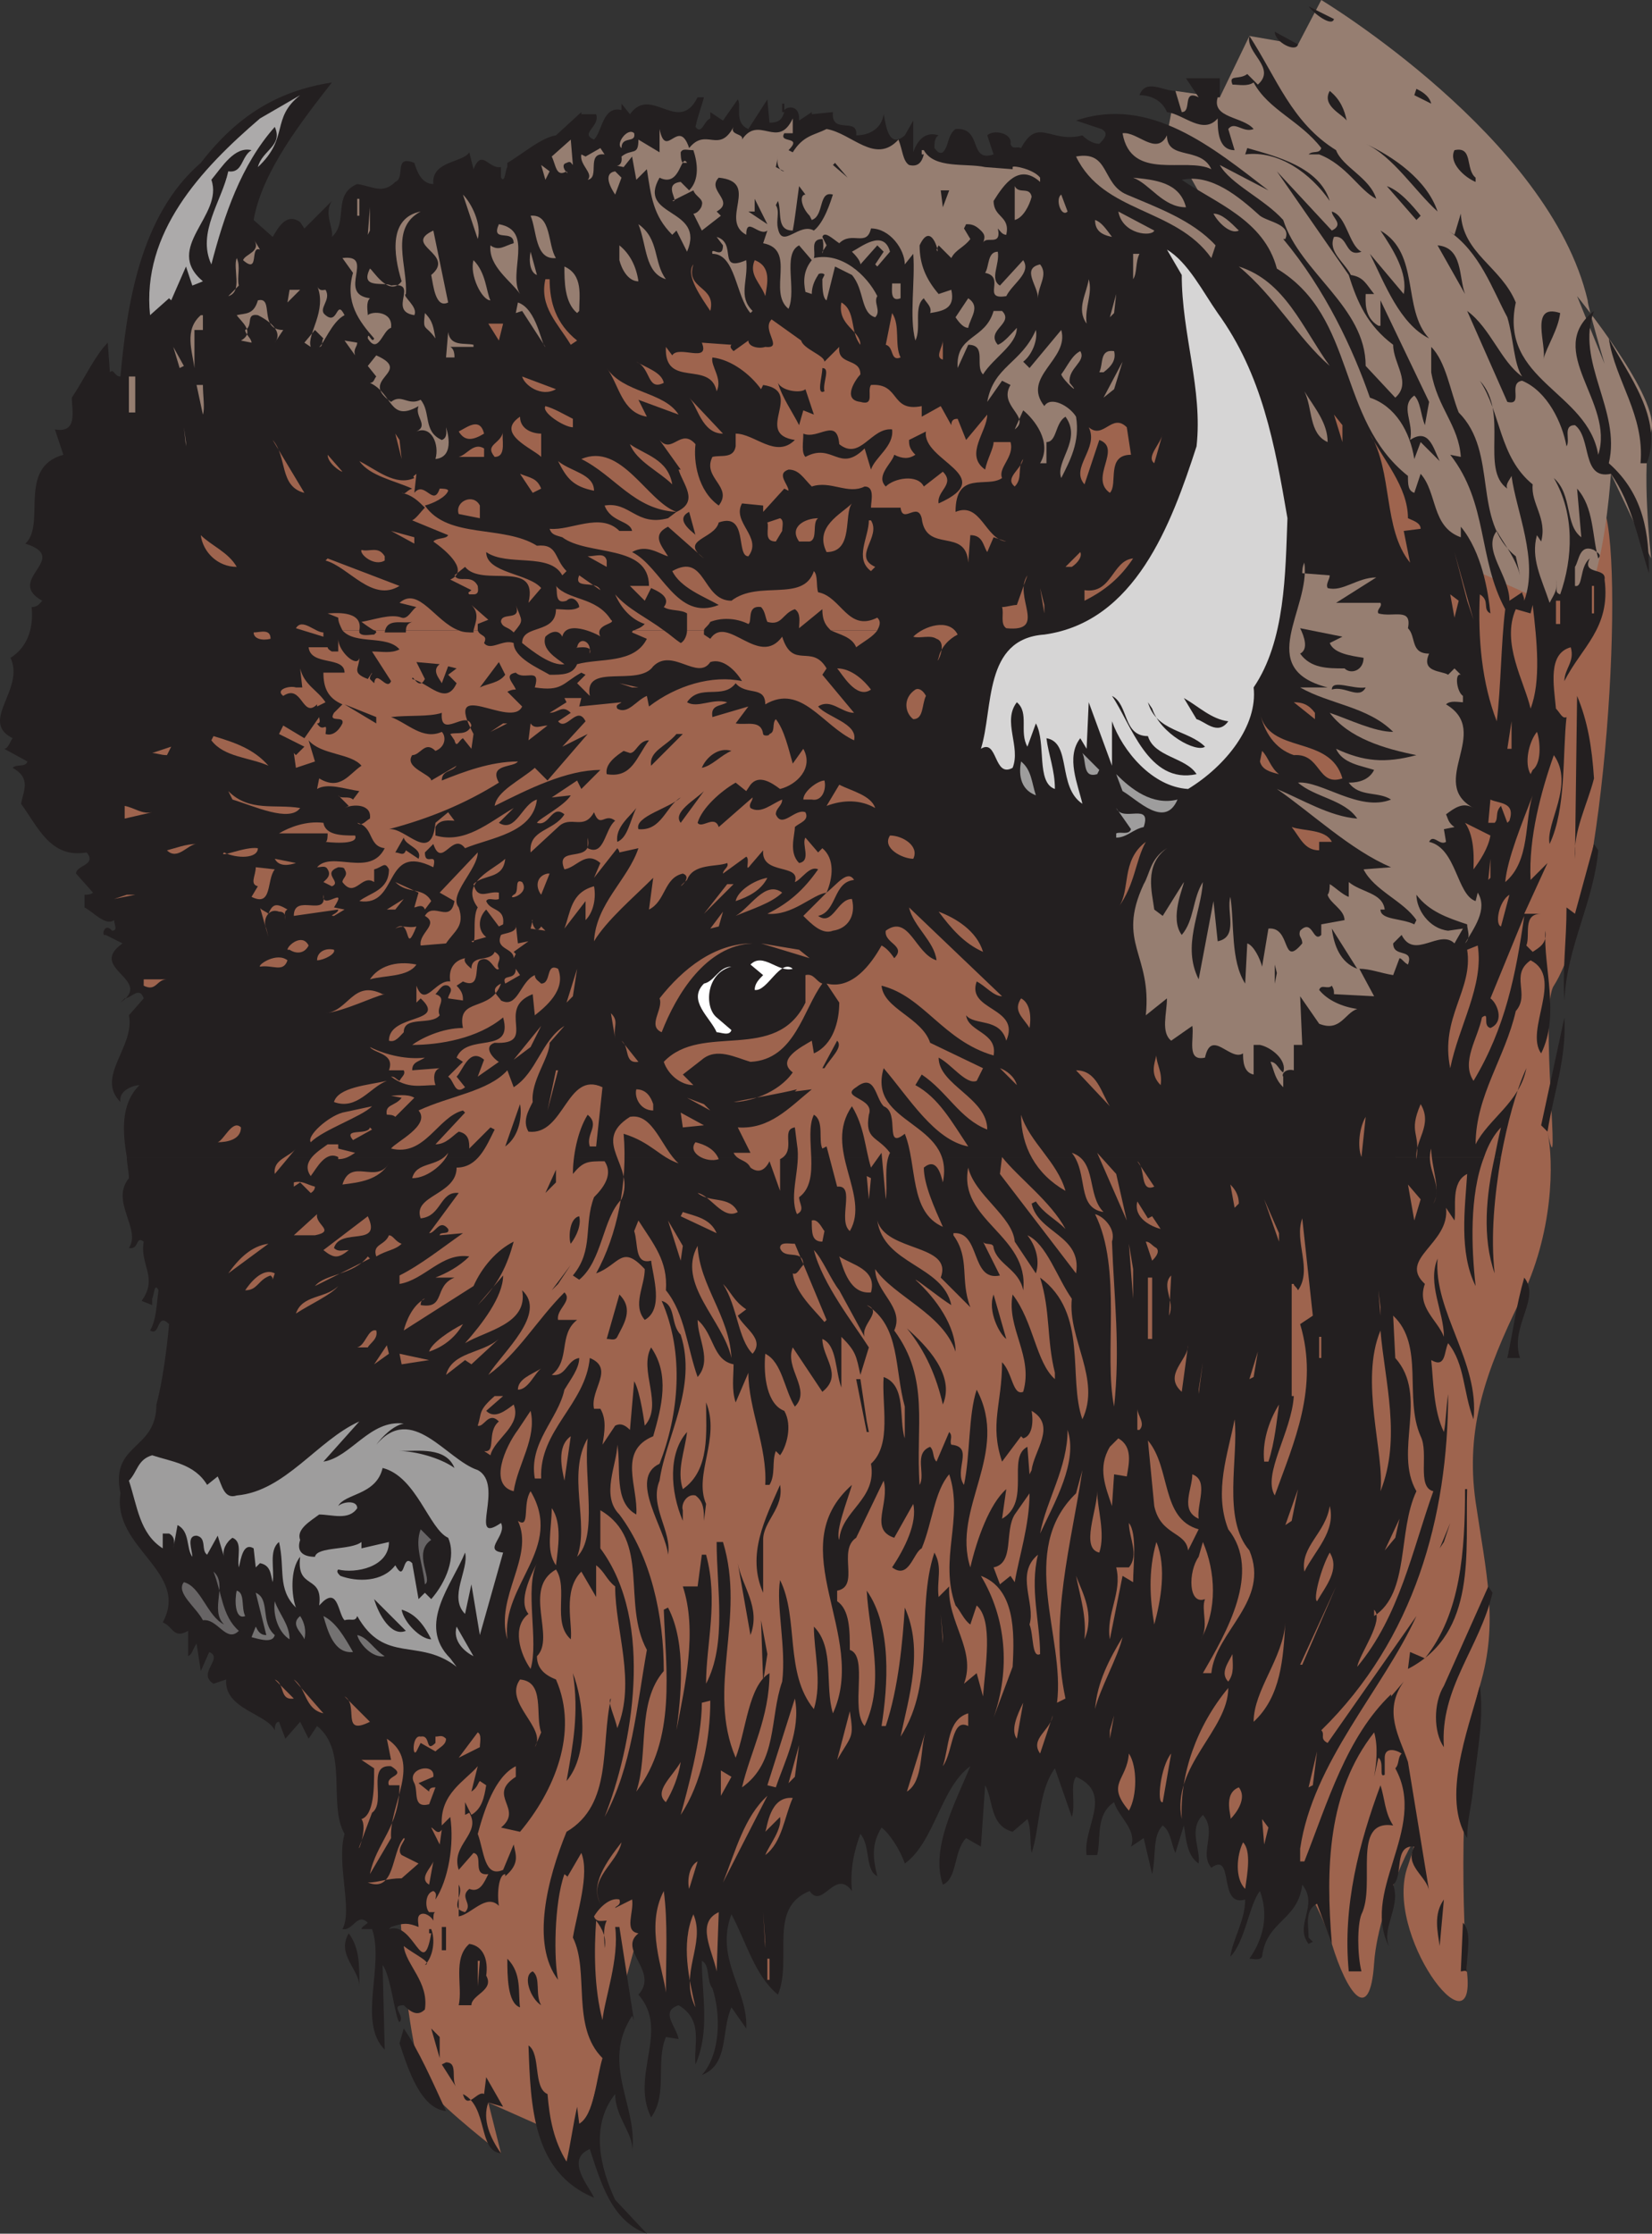 <svg xmlns="http://www.w3.org/2000/svg" width="586.054" height="792"><rect width="100%" height="100%" fill="#333333" stroke="none"/><path fill="#9e644e" fill-rule="evenodd" d="M568.48 179.25c8.25 15.75 1.5 141-17.25 170.25-5.25 7.5 3 77.25-2.25 51.75 2.25 10.5 2.25 36-9.75 60-12 24.75-19.5 45-15.75 71.25 3.75 25.5 8.25 42.75 1.5 65.25s-6.75 72.75-4.5 102c3 29.25-30-14.25-21-38.25 8.25-24-10.5 12-12 34.5s-9.75 10.5-15-6.75-19.5-36-19.5-36l41.25-210.75 6-234 68.25-29.25"/><path fill="#967e71" fill-rule="evenodd" d="m493.48 189-79.5-141 3-15.75 15.75 2.25 10.5-21.75 17.25 3L468.73 0s81 48.75 94.5 106.5c0 2.25 6 22.5 6 22.5l-9.75-24s30 36.75 26.25 48 0 45 0 45l-14.25-30s-1.5 24.75-6.75 39.75c-1.5 3-2.25 7.5-3.75 11.25l-67.5-30"/><path fill="#9e644e" fill-rule="evenodd" d="M143.23 698.25s3 35.25 9 42.75 25.5 22.5 25.5 22.5l-4.5-18 20.25 9 7.5 12 7.5-15 18-66 4.5-146.25-42.75 9-3.75 70.5-45.75 7.5 4.5 72"/><path fill="#231f20" fill-rule="evenodd" d="M473.23 6.75c-.75 3-7.5-2.25-9-4.5l9 4.5m-12.75 9c-.75 3-8.25-.75-8.25-4.5l8.25 4.5m13.5 37.5c2.25 6 12 9.75 14.25 17.25-6-3-10.5-12-20.25-15.75h-3.75c1.5-1.5 3.75 0 4.5-2.25-7.5-9.75-18.75-13.5-24-23.25-2.25 1.5-5.25.75-7.5.75-1.5-3.75 2.25-1.5 5.25-3.75l3.75 3.75c6.75-6-4.5-11.25-3-17.25 9.75 15 15 30.75 30.75 40.5M432.73 34.5h-.75c-2.25 7.5 9 6.75 12.75 11.25-3.75 1.5-6.75-3-9 0l2.25 7.5c-6 0-6-7.5-6-11.25-5.25 6-12-1.5-18-2.25-1.5-3.75-5.25-6-9.75-6 2.25-6 8.25-1.5 12.75-1.5l2.25 7.5c3.75 0 0-8.25 6-5.25l-4.5-6.75h12v6.75m93.75 375.75c-5.25 13.5-4.5 32.25-3 45.75-6-12-3.75-27.75-3-39.75-6 3-3.75 12-4.5 16.5l-3-4.5c1.5 12.75-17.25 18-7.5 27-3 8.25 4.5 12.75 6.75 18.75 0-9-6-18.75-2.25-27.75-1.5 18.75 15 36.75 12.75 57-3.75-9.75-3-19.5-9-27-1.5 3-.75 9-6 6 .75 6.75.75 18 4.5 25.5.75-3.75.75-8.25 1.5-13.5 0 43.5-12 87-45 119.25 1.5 1.5-.75 3 2.25 4.5l31.5-45c-12 26.25-36.75 51.75-41.25 82.5v4.5h1.5c8.25-21 15-44.25 30.75-59.25v.75l4.5-5.25c-7.5 10.5-1.5 19.5 1.5 28.5l7.5 45.75c-.75-5.25-9-9-5.25-15.75-7.5-.75-3.75 10.5-7.5 13.5 3 8.25-5.25 16.5-.75 23.25-12-20.25 13.5-42.75 1.5-64.5 1.5-1.5.75-3.75 2.25-5.25-2.25-1.5-6-2.25-6 1.5v6c-2.25 1.5 0-4.5-2.25-6l-1.5 6.75c.75-4.5 1.5-10.5 0-15.75-16.5 21-17.25 48-15 75L467.23 675c-4.5 2.25-3 7.5-3 12l1.5 1.5-1.5.75c-5.25-6.75 3.75-13.5-2.25-21-1.5 12.75-12.75 12.75-14.25 25.5-.75 1.5-3 .75-4.5.75 5.25-7.5 6.75-15.75 3.75-24-3.75 4.5-5.25 18-10.5 23.25.75-6 5.25-12.75 5.25-20.25-9.75 3-3.75-17.25-12-11.25-4.5-5.25 2.25-12.75-3-18.75-5.25 5.25-.75 12-1.5 17.25-4.5-3-4.5-9.75-5.25-13.5l-3 9.75c-1.5-3-1.5-7.5-4.5-9.75-3.75 3.75-2.25 10.5-3.75 17.25l-3-12.75-4.5 3c2.25-6-4.5-10.5-6-15.75-6.75 4.5-4.5 12.75-6 18.75h-3.75c-1.5-9.75 9.75-21.75-3.75-27.75-2.25 3 0 9.75-1.5 14.25l-6-17.25c-6 8.25-5.25 21-8.25 30-.75-3.75 0-8.25-1.5-12l-5.25 4.5c-8.25-2.25-6.75-11.25-9.75-16.5l-1.5 21.75-5.25-3c-4.5 4.5-3 14.25-8.25 16.5-4.5-12.75 4.5-29.25 9.75-42-10.5 7.5-12.75 27-23.25 34.5-1.5-4.5-5.25-10.5-8.25-12.75-3.75 6-3 11.25-1.5 17.25-4.5-2.25-2.25-10.5-6-15-2.25 6-3.75 12.75-3 20.25-6-8.25-10.5 6.75-15 0-15 6-6 24-11.25 36.75-8.25-6.75-11.25-18.75-16.5-28.5-6 15.75 6 27 5.25 40.5l-5.25-7.5c-3.75 8.25-.75 20.25-10.5 24 6.75-7.5 6.75-21.75 3.75-30.75-2.25-3-.75-8.25-3.75-9.75 0 12 3 24.75-2.25 36.75-.75-6.75 3-15.75-6-21-6.75 2.25-.75 7.5 0 12l-4.5-.75c-3.75 9 .75 20.25-5.25 28.5-7.5-15 6.75-30.75-4.5-43.5 7.5-8.25-7.5-15.75 0-21.75-5.25-.75-1.5-7.5-2.25-12l-6 3c0-.75 2.25-.75 1.5-3-3-.75-6.75 2.25-9 6 .75 2.25 3 1.5 4.5 1.5-1.5 3-.75 6.75-.75 9.75.75-3.75-.75-6.75-3-9.75-.75 10.5-.75 24 2.25 35.25.75-7.5 6-21.75 4.5-33h1.5l5.25 33.75c0-.75-.75-2.25-.75-2.25-11.25 17.25 2.25 32.25 0 48 .75-6-6-12-6-20.25-9 11.25-5.25 26.25 0 37.5l11.25 12c-12.75-4.5-16.5-18.75-20.25-30-9 3.75 0 13.5 1.5 17.25-21.75-9-22.5-32.25-23.25-54 4.5 3 1.5 15 6.75 17.25.75 9 2.25 16.5 6.75 24 1.5-6.75 2.25-12.75 3.75-19.5l.75 6c5.25-3 6-15.75 8.25-23.25-11.25-11.25-4.5-30.75-10.5-42.75 1.5-9 6-22.5 3-30l-5.25 9c.75-.75 0-.75-.75-1.5-3.75 10.5-3.75 30.75-2.25 37.5-9.75-12.75-3.75-36 3-52.5 16.5-9.75 12-30.75 15.75-47.25-1.5.75 1.5 6.75 2.25 10.5 6.75-16.5-.75-34.5-.75-50.25-3-2.25-3.75-5.25-6.75-7.5v11.25l-5.25-9c-6.75 6.75-3 18.75-3.75 24-6.75-6-.75-18-5.25-24.75-12 6.75 0 24-6.75 30.75 0 4.5 3 6.75 6.75 8.25 8.25 18.75-.75 39.75-12.75 54l-6.75-1.5c8.25-6.75-5.25-11.25 5.25-18v-3.75c-7.5 3.75-11.25 15.75-13.5 24 2.25 6 2.25 15.75 9 12.75l3.75-9c.75 3.75 2.25 6.75-3 11.25v-.75c-2.25 0-3 6.75-2.25 11.25-4.5-4.5-9.75 3-14.25 3.75v-11.25c2.25 3.75-3.75 8.25 2.25 9.75 3-3-2.25-5.25 1.5-8.25 3.75 1.5 5.25-2.25 6.75-5.25-6 .75-1.5-6.75-5.25-7.5l-5.25 6c-3-9 8.25-12.75 3.75-20.25l-1.5.75V639l2.25 4.5c3.75-2.25 4.5-6 5.25-10.5l-2.25-1.5c-.75.75-.75 2.25-3 3.75l2.25-9c-4.5 5.25-13.5 9.75-12.75 21l3-3c1.5 9.75-.75 22.5-5.25 29.25 0-.75.75-2.25-.75-3-3 .75-3 6-1.5 7.5h2.25c-.75 0-.75 1.5-.75 3-.75-1.5-3-3-4.5-2.25s-.75 3-.75 4.5c-3.75-1.5-5.25-1.5-9.75 0l-.75.75c9-3 12 18.75 15 1.5h-.75V684h.75c1.5 3.75.75 9.75-2.25 12.75 3-.75-3.75-3.75-7.5-6.75.75 6.75 9 12.75 7.5 22.5-2.25 2.25-4.5 1.5-7.5-1.5-5.25 0 .75 3.75-1.5 6-1.5-.75-3-16.5-6-20.25l.75 30c-9.75-9.75 0-30-4.5-42.75h-3.75c0-.75 1.5-1.5 2.25-2.25-3.75-3.75-5.25 3-9 2.25 3.75-6.75-2.25-23.25.75-33.75-6-10.5 1.5-29.25-9.75-38.25l-3 4.5-3-6-5.25 6-2.25-6c-1.5 0-1.5 2.25-1.5 3-3-6-18-7.5-17.25-18l-4.5 1.5c-6-3.75 3.75-9-1.5-11.25l-3 6.75-1.5-9.75c-1.5 2.25-1.5 3.75-3 4.5v-9c-5.25 3-5.25-1.5-9-3 9.75-18-18-26.25-15-45.75-3.75-18 12.75-15 12.75-31.5 2.25-8.25 3.75-20.25 4.5-28.5-4.5-4.5-3 4.5-6.75 2.25 2.25-3.75 2.25-9 3-14.25-1.5-3-1.5 1.5-2.25 3v2.25l-3.75-1.5c6-8.25-.75-12.75.75-21-3-2.25-1.5 3-5.25 2.25 4.5-6.75-6.75-16.5 0-24.75 0-2.25-.75-5.25-.75-7.5h481.5m6 0c-2.25 13.5-3.75 27.75-2.25 41.25-4.5-12.75-3-27.75 0-41.25h2.25"/><path fill="#231f20" fill-rule="evenodd" d="M44.98 410.25c-1.5-9-2.25-18.75 4.5-25.5-1.5 0-7.5 1.5-6.75 6-9-9 5.25-19.5 3-30.75l5.25-6c-1.5-4.5-4.5 0-6.75 0l-1.5 1.5c12-8.25-12-12 .75-21l-6-3c-1.5.75-.75-3.75 1.5-2.25l.75.75c2.25 0 .75-2.25.75-3.75-3 2.25-7.5-3-10.5-4.5v-4.5c.75 0 2.25 0 3-.75l-6-6.75c0-3 7.5-3 3.75-7.5-12.75 2.25-17.25-9-23.25-17.25.75-4.5 3.75-9-3-12.75 1.5-1.5 4.5 0 5.25-2.25l-8.25-4.5c1.5 0 2.25-3 3-3.75-12-6 4.5-17.25-.75-28.5 6-3.75 8.25-10.5 7.5-18 2.25 0 3-1.5 3.75-2.25-13.5-7.5 10.5-15-6-20.25 7.5-6.75-3-27 13.5-31.5l-3-9c8.25 1.5 6-6.75 6-11.25 4.5-6.75 8.25-15 12.75-19.5l.75 10.5c1.5-1.5 1.5 1.5 3.75 1.5 2.25-24.75 6.75-57 28.5-75.75 12.75-16.5 27-25.5 46.5-28.5-10.5 13.5-24.75 31.5-27.75 48.75l6.75 6c1.5-2.25 4.5-9 9.75-5.25l1.5 2.25 9.75-9.75c-3 4.5.75 9.75 0 12.75 6-5.25 0-15 9-18.75 5.25.75 9 3.75 13.5-.75 3.75-1.5-.75-9.75 6.75-6.75.75 2.25 2.25 7.5 6.75 7.5-.75-8.25 10.5-7.5 12.75-11.25l1.5 6c3-7.5 5.25 0 9.75-.75V63c1.5 2.25 1.5-3 2.25-3.75v-1.5c5.25-3 12-9 17.25-9.75l9-8.25v.75h5.25c1.5 4.5-6 6.75-.75 9 3-3 3-12 9.75-10.5v-2.25l3 3.75c7.5-10.5 17.25 7.5 24-6h2.25c-.75 3-2.25 6.75-3 10.5 2.25 3 3-2.25 5.25-3v-2.25l4.5 3 5.25-7.5c1.5 2.25-1.5 8.25 3.75 10.5l6.75-10.5.75 8.25c3.75 0 4.5-1.5 5.25-3.75h-.75v-3h.75V39c1.5-1.5 5.25-1.5 5.25 3v.75l4.5-3v.75l7.5-.75c-.75 8.25 9 1.5 8.25 8.25 4.5 0 9-2.25 9.75-7.5.75 3 1.5 12.75 7.5 7.5l3-5.25V54c1.5-4.5 4.5-7.5 9-6-1.5.75-1.5 3-1.5 4.5.75.75 1.5 2.25 3 1.5 2.25-2.25 1.5-6 4.5-8.25 9.75-.75 4.5 12 13.5 9L350.23 48c2.25-2.25 9-.75 8.25 3 .75 2.25 2.25.75 3.75 1.5 6-11.25 10.5-1.5 21.75-4.5 1.5 1.5 3.75 3 6 3 1.5-1.5 3.75-3.75.75-5.25l-9-3c26.25-9 48.75 9.75 68.25 24.75l-17.25-9c3.75 6.75 15.75 12 22.5 19.5 6 18.75 29.25 30.75 29.25 51.75l10.5 11.25c6-5.25-.75-12-.75-18.75-9-6.75-12.75-15-15.75-24.75l-25.5-36.75 19.5 21c4.5-2.25 0-4.5 0-6.75 5.25 1.5 6 12 10.5 14.25-6 2.25-4.5-6-9.75-5.25-2.25 5.25 3.75 9 6 13.5 4.5.75 5.25 3 8.25 6.75h-3c0 2.25-.75 8.25 4.5 11.25h.75v-9l17.25 36-1.5 8.25c-1.5-3.75-1.5-8.25-3.75-10.5-5.25 3.75 0 9.75-1.5 15.75 6.75-4.5 8.25 3 10.5 7.5l-6.75-6.75-2.25 6c-1.5-9.75-6.75-18.75-15.75-21.75-6-17.25-15.75-38.25-30.75-56.25h.75c2.25-5.25-6-6-9-8.25-7.5-6.75-17.25-15-27.75-12.75 12 8.25 29.25 14.25 33.75 31.5 28.5 17.25 21 53.25 46.5 73.5 0 3 0 5.25 2.25 6l2.25-6.75c6 6.75 3.75 18.75 14.25 22.5v-3.75c7.5 9 9.75 23.25 10.5 30.75-3-1.5 0-4.5-3.75-6.75-.75 15.75.75 31.5 6 45 1.5-12 1.5-27.75 3-39.75-9.75-18-6-37.5-19.5-54.75l3.75.75c-.75-11.25-8.25-17.25-10.5-30v-9c5.25 5.25 6.75 15.75 9.75 23.25 14.25 14.25 4.5 38.25 20.25 51l1.5 6.75c-1.5-6-5.25-10.5-8.25-15.75-5.25 6.75 4.5 15.75 4.5 24.75l4.5-3c0 .75.75 1.5.75 3 5.25-14.25-3-32.25-4.5-44.25-.75 1.5-2.25 3-1.5 4.5-9.75-6.75.75-27-9.75-38.25 7.5 11.25 6.75 27 18.75 36.75-.75 6.75 5.25 12 3 20.25l-1.5-2.25c-2.25 8.25 1.5 15 4.5 24 1.5-3 3-4.5 2.25-8.25.75 3-.75 4.5 1.5 5.25 4.5-12.75 5.25-28.5-2.25-41.25 6.75 6 3.75 16.5 9.75 21l-1.5-17.25c6 6.75 5.25 16.5 7.5 24.75 1.5-1.5-.75-2.25-1.5-3-5.25-2.25-5.25 3.75-6.75 6v6.75c3 .75 1.5-6.75 5.25-9.75-3 6 6 3 5.25 7.5 2.25 17.25-8.25 24-14.25 36 0-4.5 3.75-6.75 2.25-12-8.25 2.25-6 13.5-5.25 21.75 1.5 1.5 2.25 3.75 3.75 3-1.5 13.5 0 32.25-6 45-1.5-7.5 9-21 1.5-31.5-4.5 12.75-9 29.25-8.25 44.25l6-6-8.25 18h6c-6.75 0-3.75 7.5-5.25 11.25l2.25 2.25c2.25-1.5 5.25-3 4.5-7.5-.75 12.75 5.25 30-1.5 43.5-6-8.25 8.25-27-3.75-33-7.5 5.25 0 12-5.25 18-3.75 16.5-14.25 30-14.25 47.25 4.5-9 15.75-15 18-27-3.75 8.25-6.75 19.5-9 31.5h-2.25c.75-3.75 1.5-7.5 2.25-10.5-2.25 2.25-4.5 6-6 10.5H44.98M484.48 30l5.25 6.75-5.25-6.75m23.25 6.75-6-3 .75-2.25c1.5.75 4.5 2.25 5.25 5.25m-30 6c-1.5-2.25-9-5.25-6-10.5 3.75 3 5.25 6.75 6 10.5"/><path fill="#acaaaa" fill-rule="evenodd" d="M91.48 59.25c1.5-6 9-7.5 6-14.25-12 13.5-18 31.5-22.5 48.75-5.25-11.25 3.75-22.5 6-33 5.25.75 4.5-5.25 8.25-7.5-6-1.5-10.5 6-14.25 10.5 4.5 12.75-17.25 24-3 36l-3.75 1.5-2.25-6.75-5.25 12-.75-.75-6.75 6c-3-29.25 18-51.75 39-69.75l14.25-8.25c-10.5 8.25-3.75 15-15 25.5"/><path fill="#967e71" fill-rule="evenodd" d="M285.73 103.5c-.75-3.75-.75-7.5 2.25-11.25l-4.5-5.25c-6 3-.75 15.75-3.75 22.5-7.5-6 3-21-9-23.25l1.5-4.5c-3 2.25-7.5-5.25-7.5 1.5-9.75-5.25 5.25-18.75-9.75-20.25-4.5 4.5 6 8.25-.75 12l1.5 1.5-6.75 5.25-3-6c1.5 0 3-2.25 3-3 .75-2.25-2.25-3-3-5.25l-7.5 3.75c3 .75-3.75-6 3-6.75l3 3c3.75-3.75 3-9.75 1.5-14.25-2.25 0-3.75-.75-4.5.75 0 .75 0 3 .75 3.75h1.5c-2.25-3.75-2.25 9-9.75 5.25-8.25 14.25 16.5 10.5 9.75 26.25l-3.75-7.5-1.5 1.5c-6.75-6.75-7.5-13.5-9-23.25l-3.75 3.75-1.5-8.25-3 3.75c-6-1.5 0 1.5-.75-3.75 3.75-3 6 0 6-6l7.5 4.5v-8.25c2.25 11.25 6.75-4.5 10.5 6.75 6-7.5 10.5 2.25 15.75-7.5-1.5 3 3.75 2.25 3 4.5 6-9 12.75 3.75 18-7.5v5.25h-3c-2.25 3.75 6.75.75 1.5 6l1.5.75c3.75-6 7.5-6 12-8.25 9 1.5 17.25 12.75 25.5 3.75 1.5 3.75 1.5 7.5 3.75 9 3 .75 4.5-.75 5.25-3.75h-.75v-1.5h.75c3.75 6.75 15 4.5 21.75 6l9.75.75v-.75c0-.75 7.5.75 9.75 3.75v1.5c-7.5-6.75-12.75.75-16.5 6.75 0 6 6 5.25 4.5 12-1.5 0-2.25-1.5-3-2.25 1.5 6.75-4.5 2.25-5.25 5.25.75-2.25.75-3-.75-4.5-2.25-2.25-3.75-2.25-5.25-2.25l-.75 1.5 2.25 3.75c-2.25 3-5.25 3.75-6.75 6.75l-4.5-4.5-.75 1.5c1.5 3.75-1.5-11.25-6-1.5 0 6.75 2.25 12 6.75 17.25l4.5-1.5c1.5 6.75-3 7.5-7.5 8.25.75-2.25-1.5-3.75-2.25-5.25-3.75 3-.75 10.5-3 15-2.25-8.25 0-21-.75-30.75l-3 3.75c0-5.25-5.25-12.75-12-12.75-1.5 6.75-6.75.75-11.25 5.25-2.25-1.5-5.25-4.5-6-2.25l1.5 3-1.5 2.25c0 2.25.75-3 0-4.5-4.5 0-2.25 4.5-3 6.75 9.75-2.25 18.75 6 22.5 13.5-1.5 2.25 1.5 5.25-.75 7.5-5.25-1.5-3.75-9.75-8.25-15l-6-3-3 12c-1.5-.75-1.5-5.25-1.5-7.5l.75-1.5c0-.75-2.25-.75-2.25 0-1.5 2.25-2.25 4.5-2.25 6.75l-2.25-.75"/><path fill="#9e644e" fill-rule="evenodd" d="M249.73 223.5v1.5l2.25 1.5c6-9 17.25 10.5 25.5-.75 3.75 12 10.5 2.25 15.75 11.25l-1.5 2.25 11.25 13.5c-4.5 0-8.25-5.25-12.75-2.25 3 3.75 14.25 6 12.75 12-11.25-5.25-18.75-20.25-31.5-12.75 0-6.75-6.75-3-10.5-7.5-4.5 6-12.75 0-17.25 6.75 3.75 2.25 9-1.5 14.25 0-2.25 1.5-6 .75-5.25 5.25l12.75-3.75-4.5 6c3.75.75 9-1.5 9.75 3.75 0 .75 2.25.75 2.25 0 2.25-.75.75-3.75 2.25-5.25 3 3.75 4.5 10.5 6 15.75l3.75-5.25c3.75 6.75-2.25 12.75-8.25 14.25-3-2.25-7.5-5.25-10.5-1.5l-1.5 2.25-3.75-3c-5.25 3-12 9-13.5 14.25 1.5 2.25 6-3 7.5 1.5l12-10.5c0 1.5-1.5 2.25-.75 3.75 3.75 2.25 7.5-1.5 11.25-3 0 2.25-2.25 3-2.25 5.25 2.25 5.25 6.75-2.25 10.5-.75 1.5 3-2.25 3.75-3.75 5.25 0 3-2.25 9 1.5 12.75 4.5-.75.75-6.75 2.25-9l4.5 5.25 1.5-1.5c4.5 3.75 3.75 10.5 1.5 15.75 3.75-3 7.5-8.25 9.75-4.5-7.5.75-6 11.25-12.75 12.75 5.25 3.75 6.75-6 12-6 1.5 6-1.5 10.5-6.75 11.25-3.75 1.5-7.5-2.25-10.5-5.25l8.25-8.25c-5.25.75-12 8.25-21 7.5 7.5-3.75 12.75-8.25 18-15.75-3-1.5-6 3.75-8.25 4.5 2.25-6.75-12-2.25-11.25-11.25l-4.5 5.25c-2.25 3 0-2.25-1.5-3l-8.25 6c0-1.5 2.25-2.25 1.5-3.75-3.75 1.5-12 0-14.25 6-6 5.25 3-.75-1.5-2.25-6.75 1.5-6 9.75-12 12.75l1.5-11.25c-6.75 6.75-16.5 15-21 22.5.75-13.5 12-21.75 15.75-33l-6.75 1.5c0-.75-.75-1.5-.75-1.5l-8.25 10.5 2.25-5.25c-5.25-4.5-8.25 1.5-12.75 2.25-3.75-9 10.5-1.5 8.25-11.25v3.75c6 3 6-6.75 9.75-9.75-3.75-3-5.25 3-7.5-3-3.75 6.75-8.25.75-12.75 5.25l-9.75 9c-.75-8.25 8.25-7.5 12-13.5-4.5-3.75-5.25 4.5-9.75 3 .75-1.5 9.75-6 12-9.75l-6.75.75 9-6 1.5 3 6.75-6.75c-12 0-25.5 6.75-37.5 12.75.75-5.25 9-9 14.25-13.5l4.5 4.5 14.25-16.5-9 4.5 8.25-9c-3-6-6.75 3.75-9.75 0l4.5-3c-3-3-4.5 0-7.5 0l6-3.75-.75-1.5h6l-.75 3 15-1.5c-.75.75-2.25.75-1.5 2.25 3.75 2.25 6.75-3 10.5-4.5l.75 3.75c9.75-7.5 22.5-11.25 33-9-2.25-3.75-6.75-8.25-11.25-6.75-4.5 6.75-13.5-5.25-20.25 1.5-5.25 7.5-24.75-1.5-22.5 10.5l-4.5-4.5 3-3-1.5-.75c-6.75 3.75-6.75 6.75-16.5 5.25 2.25-7.5-3.75-2.25-6.75-5.25-4.5.75-.75 3.75 0 6-.75 0-1.5 0-3 .75l5.25 5.25c-3.75 8.25-28.5-11.25-17.25 9.75l-.75 5.25-3-3.75c-1.5.75-2.25 3.75-3 .75l-1.5-2.25c2.25-.75 6 .75 7.5-3-1.5-6-11.25 5.25-10.5-4.5-4.5 1.5-12 .75-18 1.5 6 2.25 11.25 8.25 18 5.25 1.5 1.5 1.5 5.25-2.25 6.75-3.75-3.75-5.25 1.5-8.25 1.5-3 4.5 6.75 6.75 6.75 9l9-5.25c-1.5 2.25-5.25 1.5-5.25 5.25 7.5-3 17.25-6.75 27-6.75-1.5 2.25-10.5.75-6.75 7.5-12 7.5-24.75 12.75-39 16.5 6-.75 15 12.75 16.5-2.25l4.5-3.75 2.25 3c-1.5 0-5.25-.75-6.75 2.25v3c10.5 3 18.75-4.5 27.75-9.75l-5.25 5.25c6 3.75 8.25-6.75 13.5-8.25-1.5 12-16.5 13.5-25.5 17.25-4.5-6-8.25 7.5-11.25-1.5l-3 3c0 5.25 4.5-.75 3 5.25-18-9-12 14.25-26.25 12 3.75-3 10.5-3.75 10.5-11.25-1.5-3-2.25-.75-5.25 0v4.5c-4.5-3-6.75 6-11.25 0 0-1.5 2.25-2.25.75-4.5 0-.75-1.5-.75-2.25-.75-6 2.25 1.5 5.25-2.25 6.75l-3-1.5c.75-.75 3-2.25 1.5-4.5-.75-1.5-2.25-.75-3.75-.75 5.25-6 18.75 3.75 24-6.75-6-.75-3.75-7.5-9.75-9 1.5 1.5 3-.75 4.5-1.5.75-5.25-6-5.25-9-3.75l1.5-.75-3.75-3.75c.75 1.5 3.75 0 5.25 1.5l2.25-3c-5.25-.75-11.25-3-15-.75l.75-3.75c7.5 4.5 10.5-1.5 15-4.5-3.75-4.5-14.25-3.75-18.75-9l2.25 7.5-6.75 2.25-.75-5.25.75.75 3-3-9-4.5 1.5-3 7.5 4.5 5.25-7.5c0 .75.75 2.25-.75 2.25 2.25 3.75 3.75-1.5 3 3.75 2.25.75 4.5-.75 6-3.75.75-3-5.25 0-3-3.75l3-3c-5.25-2.25-6.75-6-6.75-11.25h7.5c0-6-12-2.25-12.75-9h6.75c0 .75 1.5 1.5 1.5 1.5h2.25v-4.5c0 4.5 6.75 10.5 7.5 6.75 0 3.75-3 5.25 3 7.5l1.5-2.25c0 .75-.75.75-.75 2.25l1.5 1.5c.75-5.25 4.5 3 6-.75l-6.75-10.5c3.75 0 6.75.75 9.75-.75-4.5-5.25-15.75-1.5-20.25-6.75h6v.75c.75 1.5 3.75.75 5.25.75l.75-.75s0-.75-.75-.75h30c1.5.75 3.75.75 5.25.75v-.75h1.5c.75 2.25 3.75 1.5 2.25 4.5 2.25 3 6.75-1.5 10.5 0 0 5.25 9 9 12.75 11.25 4.5 0 8.25 0 9.75-3.75 8.25-2.25 20.25 0 24.75-9l-5.25-2.25c0-.75.75-.75.75-.75h10.5c2.25 1.5 3.75 3 6 4.5 1.5-.75 2.25-3 2.25-4.5h6m61.5 0c-1.5 2.25-4.5 3.75-7.5 6-1.5-3.75-6-4.5-9-6h16.5"/><path fill="#9e644e" fill-rule="evenodd" d="M121.48 223.5c-.75-1.5-1.5-3-1.5-4.5l-3.75-1.5c1.5 0 12.75-1.5 11.25 6h-6m11.25 0c-1.5-.75-4.5-3-4.5-3 4.5-.75 10.5-3 14.25-1.5 2.25.75 3.75-3 5.25-3.75l-6-1.5c6.75-6 12.75 6.75 21 9.75h-30m35.25 0c.75-3 2.25-6-.75-9l6 5.25-3.75 1.5v2.25h-1.5m57 0c1.5-.75 2.25-.75 3.75-2.25-4.5-1.5-8.25-5.25-10.5-10.5 4.5 5.25 11.25 8.25 17.25 12.75h-10.5m18.75 0v-6c-2.25-1.5-6-.75-8.25-2.25 3-3.75-3-6-4.5-6.75l-2.25 4.5-5.25-5.25h6.75c0-15-21.75-10.5-30.75-17.25-2.25-.75-3.75-.75-4.5-3 7.5.75 18-6 24.75.75h4.5c-.75-3.75-7.5-3-9.75-9 9-1.5 11.25 7.5 22.5 4.5l3-2.25c-15-.75-21.75-12.75-33.75-18.75 14.25-6 23.25 15 33.75 18.75 8.25-3.75 2.25-9.75.75-15h.75l-7.5-10.5c4.5 5.25 7.5-4.5 12.75 1.5-.75 6 .75 16.5 8.25 21.75 5.25-6.75-6-9.75-2.25-17.25 3-.75 7.5.75 8.25-3.75v-4.5c6.75 0 14.25 9 21 2.25-15-2.25 3.75-17.25-11.25-19.5l-.75 1.5c-3.75-5.25-10.5-10.5-17.25-11.25-.75 3 3.75 7.5 1.5 12-2.25-11.25-18.75-.75-18-15.75l2.25 3c2.25-3.75 13.5 3 10.5-4.5l10.5.75c-.75.75 0 1.5.75 2.25l5.25-3.75c0 2.25 3.75 3 6 2.25 6.75.75-1.5-6 2.25-9.75l10.5 7.5c.75 3 8.25 5.25 8.25 7.5l5.25-5.25c-.75 6.75 7.5 3.75 7.5 9.75-1.5 1.5-6.75 9 0 9.75 5.25 1.5 2.25-3.75 3.75-6 10.5-.75 6.75 9.75 18 7.5v3.75l6.75-3.75 3.75 6.75c0-2.25 1.5-2.25 2.25-2.25l3 7.5 7.5-9c0 6-8.25 14.25-.75 19.5.75-3.75 3-7.5 3-9.75h6c1.5 5.25-4.5 9-3 12.75-5.25 3.75-16.5-3-16.5 12 9-3.75 10.5 9.75 18 10.5l-4.5-1.5-2.25 5.25c-1.5-2.25-1.5-6-6-6l-.75 9.75c-.75-12.75-15-3-16.5-15.75-1.5-6-6.75 2.25-7.5-3.75h-10.5c0-2.25 1.5-7.5-2.25-7.5-6 3-12-2.25-18.75 0-3-3-4.5-6-8.25-6-4.5 1.5 0 5.25 0 7.5l-1.5-.75-7.5 8.25v-2.25l-7.5-.75c-3.75 6.75 7.5 12 2.25 18.75-4.5 0 0-15.75-10.5-12-1.5 6-14.25 6-5.25 12.75l-12.75-11.25c-6 3-2.25 6.75 0 10.5-3-.75-7.5-4.5-12.75-1.5 10.5 5.25 15.75 24.75 30.75 18.75-5.25-3-13.5-6-16.5-12 12-6.75 10.5 10.5 21 10.5 9.75-7.5 25.5.75 29.25-10.5 1.5 1.5.75 5.25 1.5 7.5 8.25 1.5 10.5 14.25 21 9 1.5 1.5.75 3 0 4.5h-16.5c-1.5-1.5-3-3-3-7.5l-8.25 6.75c0-2.25.75-5.25-1.5-6.75-4.5 1.5-4.5 6-9.75 4.5-.75-1.5-.75-3.75-2.25-5.25-5.25-.75-3 5.25-4.5 6-4.5-2.25-9.75-2.25-13.5-.75-.75 1.5-2.25 2.25-2.25 3h-6"/><path fill="#967e71" fill-rule="evenodd" d="M224.98 47.25c.75 3.75-4.5.75-4.5 5.25-2.25-1.5 2.25-7.5 4.5-5.25m189 .75c0 9 12 3.75 15.75 12-9-4.5-28.5 4.5-31.5-12.75 5.25-.75 12 8.25 15.75.75M203.23 58.5c-.75-.75-.75-1.5-2.25-.75-3 .75 1.5 5.25 0 3-3.75 2.25-3.75-2.25-5.25-5.25l6.75-6 .75 9"/><path fill="#231f20" fill-rule="evenodd" d="M509.98 75c-8.25-7.5-15.75-19.5-25.5-24 9.75 4.5 21.75 12.75 25.5 24"/><path fill="#967e71" fill-rule="evenodd" d="M214.48 54.75c-6.75-.75-1.5 8.25-6 9 2.25-2.25-3-5.25-2.25-9l1.5.75 5.25-3 1.5 2.25"/><path fill="#231f20" fill-rule="evenodd" d="M471.73 71.25c-6.75-9.75-18-18-30-16.5l.75-2.25c10.5 3 25.5 6.75 29.25 18.75M523.48 63v1.5c-3.75-1.5-9.75-6.75-7.5-11.25 6.75-1.5 3.75 6.75 7.5 9.75m-245.25-2.25-3-1.5.75-3.75c-.75 3 .75 5.25 2.25 5.25"/><path fill="#967e71" fill-rule="evenodd" d="M399.73 69c10.5 4.5 23.25 9 31.5 18l-1.5 4.5c-12.75-18-38.25-15.75-48-36 12-2.25 9 9.75 18 13.5"/><path fill="#231f20" fill-rule="evenodd" d="m295.48 58.5.75-.75 4.5 5.25zm0 0"/><path fill="#967e71" fill-rule="evenodd" d="m193.48 63.75-1.5-5.25 3 2.25zM218.23 69c-1.5-2.25-4.5-7.5 0-8.25l2.25 2.25-2.25 6m202.5 4.5c-8.25 0-12.75-8.25-18.75-10.5 7.5.75 16.5 1.5 18.75 10.5"/><path fill="#231f20" fill-rule="evenodd" d="M285.73 69c-2.25 0-1.5 4.5 1.5 7.5l.75 1.5c4.5-1.5 2.25-10.5 7.5-9-.75 2.25-3 9.75-6.75 12.75-5.25-3-11.25 6.75-12.75-.75-.75-3 .75-6-.75-8.25l.75-1.5c1.5 3.75-.75 10.5 5.25 10.5.75-3.75 1.5-10.5 2.25-15.75l2.25 3"/><path fill="#967e71" fill-rule="evenodd" d="M365.98 69.75c-.75 3-3 7.5-6 8.25V66c1.5 3 5.25 0 6 3.75"/><path fill="#231f20" fill-rule="evenodd" d="m503.98 76.5-1.5 1.5-10.5-12c4.5 1.5 9 6.75 12 10.5m-169.5-3-.75-6h3zm0 0"/><path fill="#967e71" fill-rule="evenodd" d="M169.48 84.75 164.23 69c3 3 6.75 10.5 5.25 15.75M378.73 75c-2.25 2.25-4.5-4.5-2.25-6l2.25 6m-252-4.5h.75v6h-.75v-6"/><path fill="#231f20" fill-rule="evenodd" d="M265.48 75h2.25v-4.5l4.5 9-6.75-4.5"/><path fill="#967e71" fill-rule="evenodd" d="m130.48 83.25.75-9.75v8.25zm65.25-9.75 6.75 7.5-6.75-7.5m-46.5 1.5c-11.25 6-4.5 19.5-5.25 29.25-1.5.75 4.5 4.5 3 7.5-9.75-1.5 2.25-12-8.25-10.5-2.25-1.5-11.25 1.5-7.5-6 .75 0 6.75 10.5 11.25 4.5-3-9.75-4.5-22.5 6.75-24.75m260.25 6.75c-.75 2.25-11.25 1.5-12.75-6.75l12.75 6.75m30 0c-3 1.5-7.5-3-9-6 3 0 6 3 9 6"/><path fill="#231f20" fill-rule="evenodd" d="M537.73 107.25c-6 27.75 25.5 31.5 29.25 54 6-18.75-19.5-36.75-1.5-51-6.75 18 9.75 35.25 5.25 54 12.75 11.25 14.25 25.5 14.25 39-3.75-11.25-6-24.75-13.5-35.25-10.5 2.25-6.75-12.75-12.75-17.25-4.5 0-1.5 5.25-3 7.5-1.5-8.25-6.75-19.5-15.75-23.25-5.25.75.75 9-5.25 7.5l-14.25-32.25c8.25 6 12 18 19.5 23.25-3-4.5-3-13.5-5.25-21-5.25-9.75-9.75-23.25-21-30.75l2.25 1.5 2.25-7.5c.75 14.25 14.25 18.75 19.5 31.5"/><path fill="#967e71" fill-rule="evenodd" d="M197.23 91.5c-7.5.75-6.75-9.75-9-15 7.5-.75 6 10.5 9 15M394.48 84c-3.75-.75-6-2.25-6-6 2.25.75 3.75 3 6 6m-210 20.25c-3-4.5-11.25-9.75-10.5-17.25 3 2.25 5.25 0 8.25-.75 0-5.25-8.25 0-5.25-6.75 12.75 2.25 3 17.25 7.5 24.75M236.23 99c-7.5-2.25-6.75-12-9.75-19.5 7.5 5.25 5.25 13.5 9.75 19.5m-77.25 8.25c-4.5 2.25-5.25-6-6-9.75 9-7.5-10.5-10.5.75-15.75l5.25 25.5"/><path fill="#231f20" fill-rule="evenodd" d="M506.98 120c-10.5-5.25-15.75-19.5-21-30l12 14.25c1.5-7.5-3.75-15.75-8.25-22.5 14.25 8.25 7.5 27.75 17.25 38.25"/><path fill="#967e71" fill-rule="evenodd" d="M264.73 92.25c.75 7.5-3 12.75 2.25 18l-.75.75c-5.25-6-5.25-21-13.5-21-.75-3 3.75 2.25 3.75-3l-2.25-3c7.5 2.25 0 12.75 10.5 8.25M92.23 88.5c-3.75-1.5 0 9-6 3.75.75-2.25 6.75-3 3.75-7.5l2.25 3.75m223.5.75-4.5 5.25-.75-.75 3-4.5-2.25-2.25-6 6.75c0-1.5-2.25-3.75-3-4.5 3-1.5 11.25-8.25 13.5 0m-89.25 10.5c-3.75 0-6-4.5-6.75-7.5V87c3.75 3 6 7.5 6.75 12.75"/><path fill="#231f20" fill-rule="evenodd" d="M519.73 104.25 509.98 87c9 .75 7.5 11.25 9.75 17.25"/><path fill="#d6d5d5" fill-rule="evenodd" d="M431.98 111c15.75 21.75 20.25 46.5 24.75 72.75-.75 19.5-.75 43.5-12 60 1.5 13.5-9.75 27.75-23.25 36-12.75-.75-23.25-13.5-27-24v15.75l-8.25-22.5-.75 16.5-2.25-3.75c-5.25 6.75-.75 16.5.75 23.25-9-6-3.75-21.75-12.75-23.25.75 6 3 11.25 3 18-6.75-2.25-3-16.5-6.75-23.25l-3 8.25c-3-5.25.75-12-3.75-15.75-5.25 6.75 1.5 15.75-1.5 23.25-6.75 3.75-5.25-10.5-11.25-6.75 4.5-14.25.75-39 22.5-40.5 32.25-4.5 45-39 54-66.75 2.25-20.25-5.25-39.75-5.25-60.75l-5.25-9c7.5 4.5 12.75 15 18 22.5"/><path fill="#967e71" fill-rule="evenodd" d="M190.48 97.5c-2.25-.75-3-4.5-2.25-8.25l2.25 8.25m163.5-8.25c.75 4.5-3 9.75.75 12l8.25-9c3 4.5-3.75 8.25-6 12.75-9 1.5 0-6.75-7.5-8.25 1.5-2.25.75-7.5 4.5-7.5m50.25.75c-1.5 3-.75 6.75-2.25 9v-9h2.25m-319.5 11.25L80.98 105c5.25-1.5 1.5-9.75 3-13.5 1.5 3 0 6.75.75 9.75m46.5 4.5c-1.5 1.5-.75 4.5-.75 6 1.5-1.5 9-1.5 8.25 4.5-3 .75-4.5 9.75-8.25 3.75 0-3 1.5 2.25 2.25 0-5.25-6-10.5-12.75-7.5-23.25l-3.75-5.25c12-1.5-2.25 12.75 9.75 14.25m42.75.75c-3 0-7.5-9-6-14.25 4.5 4.5 4.5 11.25 6 14.25"/><path fill="#9e644e" fill-rule="evenodd" d="M271.48 105c-1.5-4.5-6-7.5-3.75-12.75 6 2.25 4.5 8.25 3.75 12.75m-19.5 5.25c-3-4.5-9-12.75-6-16.5-3 9 8.25 7.5 6 16.5"/><path fill="#967e71" fill-rule="evenodd" d="M368.98 93.75c3 3.75-.75 7.5-.75 12 0-4.5-6-10.5.75-12m-163.5 16.5-.75.75c-4.5-3.75-4.5-11.25-4.5-16.5 6.75 3 5.25 10.5 5.25 15.75m266.25 19.5C460.48 120 452.23 105 439.48 94.5c16.5 5.25 22.5 21.75 32.25 35.25"/><path fill="#9e644e" fill-rule="evenodd" d="M194.98 99c0 8.25 2.25 15.75 9.75 21.75l-2.25 1.5c-4.5-7.5-11.25-13.5-9-23.25h1.5"/><path fill="#967e71" fill-rule="evenodd" d="M385.48 114.75c-3.75-5.25 0-10.5.75-15.75 1.5 5.25-1.5 9.75-.75 15.75"/><path fill="#231f20" fill-rule="evenodd" d="M553.48 111c-.75 6-4.5 11.25-6 16.5 1.5-4.5-5.25-20.25 6-16.5"/><path fill="#967e71" fill-rule="evenodd" d="M319.48 105.75c-3.75 1.5-3-3-3-5.25h3v5.25m-204-3c2.25 3.75-3 6.75 0 9 4.5 3.75 3.75-6 6.75 0-4.5 2.25-7.5 10.5-9 11.25 1.5 0 .75-2.25 1.5-3l-3-3-3.75 4.5 2.25 1.5c-1.5-4.5 6-12.75 2.25-21.75.75 2.25 2.25 1.5 3 1.5m-13.5 4.5.75-4.5h3.75zm291.75 5.25 2.25-8.25-.75 6.75zm-50.25 3.75c-1.5 0-3-1.5-4.5-3.75l4.5-6.75c4.5 3 .75 6.75 0 10.5m-243 .75-3 4.5c3-3.75-1.5-7.5-6-9.75-4.5-.75-1.5 3.75-4.5 5.25 0 1.5 2.25 3 2.25 4.5l-3.75-.75c5.25-3 0-6.75-1.5-9 3-.75 6 0 7.5-5.25 6-1.5 0 10.5 9 10.5m93 6-8.25-12.75-2.25.75.75-3.75c6.75 2.25 8.25 15 9.75 15.75"/><path fill="#9e644e" fill-rule="evenodd" d="M305.23 122.25c0-5.25-8.25-6.75-6.75-15 5.25 3 3 10.5 6.75 15"/><path fill="#967e71" fill-rule="evenodd" d="M355.48 110.25c4.5 4.5-6 6.75-1.5 12 2.25-.75 5.25-4.5 6.75-6 0 6-8.25 10.5-12 16.5-3-3 1.5-10.5-5.25-10.5l-3.75 8.25c-.75-12 9.75-9.75 12.75-20.25h3m-201 9.75c-3.75-5.25-4.5-2.25-3.75-9 3 3 3 5.25 3.75 9"/><path fill="#9e644e" fill-rule="evenodd" d="M319.48 126.75c-3.75 1.5-2.25-3.75-5.25-4.5l2.25-11.25c3 4.5.75 11.25 3 15.75"/><path fill="#967e71" fill-rule="evenodd" d="M71.98 117h-3v13.5c-.75-6-3.75-13.5 2.25-18.75h.75V117"/><path fill="#9e644e" fill-rule="evenodd" d="m176.98 120.75-3.75-6h5.25zm0 0"/><path fill="#967e71" fill-rule="evenodd" d="m362.98 128.25 2.25 2.25 11.25-13.5c3 10.5-14.25 16.5-6 27 2.25-3.75 9 0 11.25 3.75 1.5 9-2.25 15.75-5.25 21.75-2.25-6 7.5-13.5 1.5-21.75-3.75 2.25-3 9-6.75 9v7.5h-2.25c4.5-7.5-2.25-15.75-6-18.75l-3 6.75c6-4.5-6-8.25-1.5-15.75l-3-1.5-5.25 7.5c2.25-12.75 12-13.5 17.25-25.5.75 3.75-1.5 9-4.5 11.25m-195-6v.75h-8.25c1.5.75 1.5 3 1.5 3.75h-3l.75-9c.75 5.25 6 3.75 9 4.5"/><path fill="#231f20" fill-rule="evenodd" d="M584.23 164.25h-2.25c1.5-17.25-9-29.25-11.25-44.25 6.75 12.75 19.5 28.5 13.5 44.25"/><path fill="#967e71" fill-rule="evenodd" d="M126.73 121.5c0 1.5-1.5 2.25-.75 4.5l-3.75-5.25 4.5.75"/><path fill="#9e644e" fill-rule="evenodd" d="M334.48 127.5c-3-.75 0-4.5 0-6.75v6.75"/><path fill="#967e71" fill-rule="evenodd" d="m455.98 120.75 18 19.5-18-19.5M63.73 130.5l-2.25-7.5 3.75 6.75zm319.5-6c2.25 3.75-4.5 6-3.75 11.25 4.5 5.25-2.25-.75-3-3 2.25-3 3.75-6.75 6.75-8.25m12 0c.75 3-.75 5.25-3.75 7.5h-1.5c1.5-3 0-8.25 5.25-7.5m-256.5 18c3.75-3 6 1.5 10.5-.75 3.75 4.5.75 11.25 7.5 14.25 2.25-.75 1.5-3.75 1.5-4.5 0 0 3.75 10.5-3.75 11.25 1.5-5.25-1.5-12-6.75-9.75 4.5-2.25-.75-5.25.75-9-10.5 6-9-4.5-17.25-8.25 1.5 0 1.5-1.5 2.25-2.25l-3-3.75 3-3.75c13.5 6-6.75 8.25 5.25 16.5"/><path fill="#9e644e" fill-rule="evenodd" d="m197.23 127.5 8.25 5.25-8.25-5.25m38.25 8.25c-6 3-4.5-5.25-9.75-7.5 3.75 2.25 9 3.75 9.75 7.5"/><path fill="#967e71" fill-rule="evenodd" d="m391.48 141 6.75-12.75-3 9.75zm0 0"/><path fill="#9e644e" fill-rule="evenodd" d="m240.73 147-14.25-5.25 3 6c-9-1.5-9.75-11.25-14.25-17.25 6 9 20.25 8.25 25.5 16.5"/><path fill="#231f20" fill-rule="evenodd" d="M292.48 138.75c-3 1.5-.75-5.25-.75-8.25 3 0 0 5.25.75 8.25"/><path fill="#967e71" fill-rule="evenodd" d="M45.73 133.5h2.25v12.75h-2.25V133.5"/><path fill="#9e644e" fill-rule="evenodd" d="M197.23 138c-5.25 3-11.25-1.5-12-4.5l12 4.5"/><path fill="#231f20" fill-rule="evenodd" d="m285.73 138 3 9-3.75-1.5-1.5 5.25c-2.25-4.5-6-9.75-7.5-15 1.5 3 8.25 3.75 9.75 2.25"/><path fill="#9e644e" fill-rule="evenodd" d="m450.73 135.75 2.25 8.25-2.25-8.25"/><path fill="#967e71" fill-rule="evenodd" d="M71.98 136.5c0 3.75.75 8.25 0 10.5l-2.25-10.5h2.25m399 20.25c-6.75-3-5.25-12-8.25-18 3.75 6 8.25 11.25 8.25 18"/><path fill="#9e644e" fill-rule="evenodd" d="M256.48 153.75c-7.5 0-9-9.75-12-12.75l12 12.75m-53.25-5.25v3c-3 0-11.25-5.25-9.75-7.5 3 .75 6.75 3 9.75 4.5m273 8.25-3-9.75 3 3.75zm-284.25-3V162c-3-3-16.5-8.25-7.5-14.25 0 4.5 4.5 6 7.5 6m-20.25 0c-3.75 2.25-6.75 3-9-.75 3-1.5 7.5-5.25 9 .75m229.5 7.5c-9 0-4.5 10.5-7.5 13.5-7.5-5.25 4.5-15.75-3.75-18.75l-5.25 15.75c-5.25-6 5.25-12.75 1.5-20.25 5.25 4.5 8.25-5.25 13.5 0l1.5 9.75"/><path fill="#967e71" fill-rule="evenodd" d="m65.98 158.25-.75-6.75.75 5.25zm0 0"/><path fill="#231f20" fill-rule="evenodd" d="M297.73 157.5c7.5 6 11.25-6 18.75-5.25.75 6-6 9.75-7.5 14.25l-2.25-7.5c-9 9-11.25-2.25-21 3-1.5-1.5-.75-5.25-.75-8.25 5.25 2.25 12-6 12.75 3.75"/><path fill="#9e644e" fill-rule="evenodd" d="M175.48 162c-3.75-4.5 2.25-4.5 3-9-.75 2.25 1.5 9-3 9"/><path fill="#231f20" fill-rule="evenodd" d="M332.98 178.5c-.75-4.5 6-6.75 1.5-11.25l-6.75 5.25c-2.25-4.5-10.5-3-13.5 0-3.75-3.75 2.25-8.25 3-11.25 3 1.5 5.25 1.5 7.5 0-2.25-2.25-2.25-3.75-2.25-5.25l6-3c-1.5 10.5 26.25 15.75 4.5 25.5"/><path fill="#9e644e" fill-rule="evenodd" d="m142.48 162.75-2.25-9 1.5 2.25zm267 1.5c-3-2.25 2.25-6.75 3-10.5l-3 10.5m90 19.5c1.5.75 4.5 1.5 4.5 3.75l-6 .75 2.25 11.25c-9.75-12-6-32.25-14.25-45.75 4.5 9 13.5 18.75 13.5 30m-391.5-9c-9-2.25-6-12.75-11.25-18.75l11.25 18.75m130.5-3c-4.5-4.5-12.75-8.25-15-14.25 5.25 3.75 13.5 5.25 15 14.25M171.73 159v3h-9c3-.75 5.25-5.25 9-3m-50.25 8.25c-.75 0-5.25-3-5.25-6l5.25 6m238.5 5.25c-3.75-3 2.25-6 3-9.75-2.25 3 0 6.75-3 9.75m-213-3c-.75-.75 0-.75.75-1.5l-.75 6.75c3.75-4.5 6.75 5.25 9-1.5.75 0 3 0 3 .75-.75 2.25-5.25 4.5-8.25 5.25 8.25 12 27.75 6.75 39.75 14.25 7.5-.75 6 4.5 10.5 9l-1.5 1.5c-4.5-8.25-19.5-3-27-8.25 0 7.5 15 7.5 19.5 12.75l-4.5 5.25c3.75-15.75-16.5-5.25-22.5-12.75l-3.75 3c1.5 3 6-.75 8.25 3.75 0 .75.75 3-1.5 3h-1.5c-.75-.75 0-.75.75-1.5l-7.5-3.75c6.75-3-.75-9.75-6-13.5 1.5-1.5 4.5-.75 5.25-2.25l-12.75-5.25c1.5-.75 3-3 4.5-4.5-2.25-2.25-4.5-4.5-8.25-5.25 1.5.75 1.5-.75 3.75-1.5-6.75-3-15-4.5-18.75-9.75 6 3 12.75 9 19.5 6m63.75 4.5c-7.5-1.5-9.75-4.5-12.75-10.5 4.5 3.75 12.75 4.5 12.75 10.5m-18.75-.75-3 1.5-4.5-6.75c3.75 1.5 6 1.5 7.5 5.25"/><path fill="#9e644e" fill-rule="evenodd" d="M170.23 179.25v4.5l-7.5-1.5c-1.5-4.5 5.25-7.5 7.5-3m123 16.5c-4.5-9 5.25-13.5 9-17.25-3 3.75.75 17.25-9 17.25"/><path fill="#231f20" fill-rule="evenodd" d="M246.73 189.75c.75 0-8.25-5.25-2.25-8.25l2.25 8.25"/><path fill="#9e644e" fill-rule="evenodd" d="m277.48 188.25-2.25 3.75c-4.5 0-2.25-4.5-3-6.75l4.5-1.5c1.5.75.75 3 .75 4.5m12.75-4.5c-2.25 1.5 0 7.5-3 8.25h-3.75c-3.75-5.25 2.25-8.25 6.75-8.25m18.75.75c3.75 6-6.75 12.75 1.5 16.5l-1.5 1.5c-6-4.5-.75-12-.75-18h.75m-162 8.25-8.25-4.5 8.25 2.25zm-63 8.25c-6.75 0-12-5.25-12.75-11.25 3.75 3.75 9.75 6 12.75 11.25m52.5-3.75v1.5c-3.75 2.25-9-2.25-8.25-3.75 3 .75 6-1.5 8.25 2.25M380.23 201h-2.25l5.25-5.25c.75 1.5-.75 3.75-3 5.25m142.5 18.75-6.75-24 4.5 17.25zm-307.5-21V201l-6.75-3.75c3 0 6-1.5 6.75 1.5m-73.5 9c-9.75 6-18-6.75-26.25-9l.75-.75 25.5 9.75m243 5.25v-3.75c9.75 1.5 9.75-10.5 17.25-11.25-4.5 6.75-9.75 11.25-17.25 15m-52.5-14.25 2.25 10.5-2.25-10.5"/><path fill="#967e71" fill-rule="evenodd" d="m461.98 203.25 9.75.75c0 1.5-1.5 3-.75 4.5 5.25 1.5 10.5-3.75 17.25-3.75l-14.25 9h15.75c.75 1.5-1.5 2.25-.75 3.75 5.25 1.5 12-2.25 10.5 5.25 3 3 .75 9 7.5 9-3 6.75 4.5 6 6.75 7.5l2.25-2.25 2.25 2.25c-2.25-.75-1.5 6 .75 7.5V249c-1.5 0-4.5-.75-6 .75 16.5 9.75-6.75 27.75 9.75 36.75-3.75-2.25-6.75 0-9.75 2.25.75 1.5.75 3 3 4.5l-3.75.75.75 4.5c-2.25 1.5-4.5-3-6 0 9.75 2.25 9.75 18.75 16.5 21l.75-3c3.75 6-1.5 12.75-4.5 18 2.25-2.25.75-4.5.75-6.75-6.75-2.25-13.5-4.5-18-10.5 0 5.25 4.5 12 11.25 12.75l5.25-.75-3 5.25c-5.25-5.25-14.25 6-18.75-3l-3 3c0 5.25 7.5 1.5 5.25 7.5-1.5-.75-2.25-2.25-3-2.25l-2.25 6c-4.5-.75-8.25-2.25-12-2.25l5.25 9.75-14.25-.75c0-1.5 0-1.5-.75-3-1.5 1.5-3.75-.75-4.5 1.5 3 3.75 8.25 6 13.5 6.75-4.5 1.5-6 8.25-13.5 5.25l-6.75-9.75.75 17.25h-3v9c-3-.75-4.5 1.5-3.75 2.25v3.75c-3-3-3-5.25-4.5-9 2.25 0 3 3 4.5 3.75 1.5-4.5-4.5-9-8.25-9.75h-2.25V381c-3.75-.75-3.75-5.25-3.75-7.5-4.5 3-11.25-9-13.5 1.5-6.75 1.5-3.75-6.75-4.5-11.25l-7.5 5.25c-3.75-3-1.5-9.75-1.5-15l-7.5 6c2.25-21.75-10.5-25.5-.75-46.5 2.25-3.75 2.25-9 8.25-12.75-8.25 6-5.25 15.75-4.5 21.75l3 2.25 7.5-12c0 1.5-5.25 12.75-.75 18.75 4.5-5.25 3.75-12.75 7.5-18.75-.75 11.25-7.5 22.5-1.5 34.5l5.25-27.75 1.5 14.25c7.5-1.5 3-10.5 4.5-15.75 1.5 9.75 0 22.5 5.25 30.75l.75-14.25c2.25.75 4.5 5.25 5.25 8.25l2.25-13.5c8.25-.75 4.5 14.25 12 5.25 0-2.25-1.5-2.25-.75-4.5 4.5-4.5 4.5 4.5 7.5 1.5v-3.75l8.25-1.5c0-3.75-5.25-6-6-9 .75-.75.75-3 .75-3.75 1.5.75 4.5 3.75 6.75 4.5v-5.25c4.5 3.75 12 3.75 12.75 9.75h-1.5c0 3.75 7.5 3 12 5.25l.75-1.5c-4.5-6.75-15-10.5-18.75-18l9.75-.75c-14.25-6-28.5-19.5-40.5-27.75 9 3.75 18.75 9.75 28.5 10.5-4.5-6.75-15-7.5-21-12.75 8.25-.75 21.75 10.5 33 6-4.5-3-11.25-.75-15-6 1.5 0 6.75 0 9-4.5-4.5-1.5-11.25-2.25-13.5-7.5 9.75 4.5 17.25 5.25 28.5 2.25-11.25-2.25-24-6-30.75-15 6.75 2.25 15.75 6.75 22.5 6.75-9-9-22.5-9.75-33-15.75h9.75c-26.25-6.75-6-27.75-8.25-44.25-.75 1.5-.75 3-.75 3.75"/><path fill="#9e644e" fill-rule="evenodd" d="M212.98 209.25c-1.5-3.75-9.75 0-7.5-5.25l7.5 5.25m144 13.5c-2.25-1.5-.75-5.25-1.5-7.5 1.5 0 3.75-.75 5.25-.75l3.75-10.5c-5.25 7.5 7.5 20.25-7.5 18.75m-140.25-3c2.25 1.5-6 1.5-3.75 6 .75 0-12-6.75-13.5 0-1.5-3-4.5-1.5-6 0-1.5 4.5 3.75 7.5 6.75 9.75-4.5.75-11.25-4.5-15-7.5 0-6.75 12-3 12-12 3 0 6 .75 8.25-.75 0-1.5-2.25-4.5-4.5-2.25-4.5 1.5-3-3.75-3.75-5.25 4.5 5.25 14.25 3.75 19.5 12m348-12h.75v9.75h-.75v-9.75m-194.25 9.75-1.5-9 1.5 6zm145.5 1.5-1.5-8.25 3 2.25zm36-6h1.5v8.25h-1.5V213"/><path fill="#231f20" fill-rule="evenodd" d="m461.98 213.75 9 5.25-9-5.25"/><path fill="#9e644e" fill-rule="evenodd" d="M182.23 224.25c-2.25-2.25-3.75-1.5-4.5-3.75 0-3.75 7.5 0 5.25-6 2.25 6 3 5.25-.75 9.75m360.75 27c-2.25-9.75-10.5-23.25-5.25-35.25l5.25 1.5.75-3c1.5 12.75 3 27-.75 36.75m-428.25-27v1.5l-9.75-3c2.25-3.75 6.75 1.5 9.75 1.5"/><path fill="#231f20" fill-rule="evenodd" d="M146.23 220.5c-2.25.75-2.25 2.25-2.25 3.75h-7.5c.75-5.25 6-3 9.75-3.75"/><path fill="#9e644e" fill-rule="evenodd" d="M339.73 225c-3 1.5-6 4.5-6.75 8.25-1.5 3.75 3.75-5.25-.75-6.75-2.25-1.5-6 0-8.25-.75 3.75-3.75 12.75-6.75 15.75-.75"/><path fill="#231f20" fill-rule="evenodd" d="M471.73 228c1.5 3.75 7.5 4.5 12 5.25 0 4.5-4.5 6-6.75 3.75-6 0-12 0-15.75-5.25 3-1.5 1.5-6 0-9l15 3-4.5 2.25"/><path fill="#9e644e" fill-rule="evenodd" d="M95.98 226.5c-3 .75-6 0-6-2.25 2.25 0 6-1.5 6 2.25m113.25 3.75v1.5c1.5-3.75-6.75-1.5-4.5-2.25.75-3.75 4.5-2.25 4.5.75"/><path fill="#231f20" fill-rule="evenodd" d="M155.98 235.5c-3 2.25 0 5.25.75 6.75l2.25-6 3 .75-3 2.25 3 3c-3.75 8.25-9.75 0-15.75-1.5 0-2.25 2.25 4.5 4.5 0l-3-6 8.25.75m23.25 3.75c-2.25 3-6 3-9 4.5l6.75-9 2.25 4.5"/><path fill="#9e644e" fill-rule="evenodd" d="m115.48 249-3 1.5v-.75c-5.25 5.25-5.25-7.5-12-3-3-2.25 2.25-3.75 4.5-3h2.25l-.75-6.75c1.5 6 6 7.5 9 12m193.5-4.5c-5.25 3.75-10.5-6-12-7.5 5.25 0 9.75 4.5 12 7.5m-82.5-.75-6.75-1.5 4.5 1.5zm0 0"/><path fill="#231f20" fill-rule="evenodd" d="M484.48 243.75c-2.25 4.5-7.5-.75-12 .75 0-3.75 7.5 0 12-.75"/><path fill="#9e644e" fill-rule="evenodd" d="m344.23 243.75-.75 7.5.75-7.5m-15.75 3c-1.5 3-.75 8.25-4.5 8.25-3-2.25-3.75-7.5.75-10.5 1.5-.75 3 .75 3.75 2.25"/><path fill="#231f20" fill-rule="evenodd" d="M407.23 261c2.25 7.5 13.5 7.5 17.25 13.5-17.25 3.75-23.25-18-30-27.75 6 3 3.75 14.25 12.75 14.25m158.25 15c-2.25 9-7.5 18.75-6.75 28.5l.75-57.75c3.75 9 5.25 18 6 29.25m-129.75-20.25c-3.75 5.25-8.25 0-11.25-.75l-4.5-7.5c5.25 3 9.75 7.5 15.75 8.25m-8.25 9c-3 2.25-15.75-4.5-18.75-13.5l-1.5-2.25c3 10.5 14.25 9.75 20.25 15.75"/><path fill="#9e644e" fill-rule="evenodd" d="M466.48 252.75V255l-7.5-6c3 0 5.25.75 7.5 3.75"/><path fill="#231f20" fill-rule="evenodd" d="m133.48 256.5-11.25-6.75 11.25 4.5zm0 0"/><path fill="#9e644e" fill-rule="evenodd" d="M476.23 276c-9 3-7.5-9-17.25-8.25-6.75-2.25-10.5-8.25-12-15 3 15 24.75 7.5 29.25 23.25m58.5-10.5 1.5-9.75v9.75zm-360.75-6 4.5-3h1.5zm20.25-2.25-6.75 5.25.75-6c1.5 2.25 3.75.75 6 .75M543.73 273l-.75 1.5c-2.25-3.75-.75-11.25 2.25-15 .75 1.5 2.25 10.5-1.5 13.5"/><path fill="#231f20" fill-rule="evenodd" d="M230.98 271.5c-.75-5.25 5.25-6.75 9-11.25h2.25l-11.25 11.25"/><path fill="#9e644e" fill-rule="evenodd" d="M95.23 271.5c-6.75-3-15.75-3-20.25-9l.75-1.5c7.5 2.25 14.25 4.5 19.5 10.5"/><path fill="#231f20" fill-rule="evenodd" d="M230.23 262.5c-4.5 6-6 13.5-15 12-.75-3.75 3.75-6.75 6-8.25l2.25.75c2.25 0 3-4.5 6.75-4.5"/><path fill="#9e644e" fill-rule="evenodd" d="M59.23 267.75c-2.25 0-3.75-.75-5.25-.75l6.75-2.25-1.5 3"/><path fill="#231f20" fill-rule="evenodd" d="M259.48 266.25c-3.75 1.5-6.75 5.25-10.5 6 1.5-3.75 6-7.5 10.5-6"/><path fill="#9e644e" fill-rule="evenodd" d="M453.73 274.5c-3-.75-6-1.5-6.75-4.5l.75-3.75c2.25 2.25 3 6 6 8.25"/><path fill="#9e9d9d" fill-rule="evenodd" d="M389.23 274.5c-5.25 1.5-3.75-4.5-5.25-7.5l6 6-.75 1.5m-21.75 7.5c-6-2.25-6-8.25-5.25-12 3.75 3 3.75 7.5 5.25 12m50.25 1.5c-4.5 10.5-14.25 0-19.5-3l-2.25-6c5.25 5.25 12.75 11.25 21.75 9"/><path fill="#9e644e" fill-rule="evenodd" d="M292.48 276.75c.75 3-.75 7.5-4.5 6.75h-3c0-3 5.25-6.75 7.5-6.75m18 9.75c-5.25-3-11.25-3-17.25-.75l4.5-7.5c4.5 2.25 11.25 3.75 12.75 8.25m-204 0c-3.75 5.25-16.5-.75-24-3l-1.5-3c7.5 7.5 16.5 4.5 25.5 6"/><path fill="#231f20" fill-rule="evenodd" d="M241.48 291.75c-3-3.75 5.25-8.25 8.25-11.25l-8.25 11.25"/><path fill="#9e644e" fill-rule="evenodd" d="M533.98 312.75c.75-8.25 6-21 9.75-30.75-3 9-.75 23.25-9.75 30.75"/><path fill="#231f20" fill-rule="evenodd" d="M241.48 282.75c-5.25 3-6.75 12-15 11.25-1.5-4.5 11.25-7.5 15-11.25"/><path fill="#9e644e" fill-rule="evenodd" d="m535.48 291-.75.75-2.25-6c-2.25 2.25-.75 4.5-2.25 6h-2.25l.75-8.25c3 1.5 9 .75 6.75 7.5m-481.5-3-9.75 2.25v-4.5c3.75.75 6 3 9.75 2.25"/><path fill="#231f20" fill-rule="evenodd" d="M218.98 298.5c-.75-5.25 4.5-9 6.75-12-2.25 4.5-3 10.5-6.75 12"/><path fill="#9e9d9d" fill-rule="evenodd" d="M405.73 293.25c-3.75.75-6 3.75-9.75 3.75v-1.5c1.5-.75 4.5.75 5.25-1.5l-5.25-7.5c2.25 5.25 12.75-2.25 9.75 6.75"/><path fill="#231f20" fill-rule="evenodd" d="m489.73 291 8.25 2.25-8.25-2.25"/><path fill="#9e644e" fill-rule="evenodd" d="M125.98 296.25c1.5 3.75-10.5 2.25-10.5 2.25.75 0 .75-2.25.75-3H98.98c3.75-2.25 9.75-4.5 15.75-3.75.75 4.5 6.75 4.5 11.25 4.5m402.75 0c-.75 4.5-3.75 9-6 12 0-2.25.75-11.25-3-16.5l9 4.5m-56.25 2.25h-4.5v3c-5.25 0-6.75-4.5-9.75-8.25 4.5 1.5 12 .75 14.25 5.25m-148.5 6c-3.75 0-11.25-3.75-8.25-8.25 4.5 0 10.5 3.75 8.25 8.25"/><path fill="#231f20" fill-rule="evenodd" d="m148.48 304.5-4.5-3c-.75 2.25-2.25.75-3.75.75l3-5.25c.75 3 6.75 3.75 5.25 7.5"/><path fill="#9e644e" fill-rule="evenodd" d="M396.73 321.75c4.5-6 .75-16.5 9.75-23.25-3.75 6.75-3.75 15-9.75 23.25m-327-22.5c-3 0-6.75 6-10.5 2.25 3-.75 6.75-2.25 10.5-2.25m385.5 0 6 6.75-6-6.75"/><path fill="#231f20" fill-rule="evenodd" d="M566.98 301.5c-1.5 18-11.25 34.5-12 53.25-.75-11.25.75-21 .75-33l3 2.25 6.75-24.75 1.5 2.25"/><path fill="#9e644e" fill-rule="evenodd" d="M91.48 300.75c0 3.75-7.5 3.75-12 1.5-2.25 2.25 7.5-2.25 12-1.5m71.25 21c2.25 6.75-1.5 8.25-4.5 12.75l-9 .75c-.75-4.5 6.75-7.5 1.5-10.5 3-5.25 9 3 10.5-5.25l-5.25-3 13.5-14.25c0 6-10.5 15-6.75 19.5M104.98 306c-2.25.75-6 1.5-7.5-1.5l7.5 1.5"/><path fill="#9e644e" fill-rule="evenodd" d="M167.98 313.5c1.5 6 5.25 2.25 9 3v2.25c-1.5.75-3.75-.75-4.5.75 1.5 3.75 6.75 2.25 6 8.25l-1.5.75-4.5-6c-3 3-3 7.5 0 9.75l-5.25 1.5c2.25 2.25 0-8.25 2.25-12-6.75-9 6-13.5 9.75-17.25-.75 7.5-7.5 5.25-11.25 9m360-1.5.75-7.5v6.75zm-339-6-6 5.25 6-5.25m-91.5 2.25c-3 3.75-.75 13.5-8.25 9.75l2.25-3.75c-3-.75-.75-3.75-.75-6.75l6.75.75m94.5 9c-2.25-3-1.5-6.75 2.25-7.5h.75l-3 7.5m80.25-6c-2.25 4.5-6.75 6.75-11.25 8.25.75-3.75 6.75-7.5 11.25-8.25m-119.25 8.25-2.25 3c-.75-2.25-3-.75-3.75-.75l1.5-5.25-8.25-3.75c4.5 4.5 9.75 1.5 12.75 6.75m32.25-6.75c3 4.5-6 6.75-3 4.5 2.25-.75 0-6 3-4.5m64.5 11.25 8.25-10.5h2.25zm27.75-7.5c-3.75 3.75-11.25 6-16.5 8.25 5.25-3 10.5-12.75 16.5-8.25m-69.75 9.75v-6.75l-7.5 9.75c2.25-6 2.25-12.75 10.5-15 .75 3.75 0 9-3 12m-167.25-7.5 4.5-1.5h3zm78 3 3.75.75-3.75 2.25c-2.25 0 1.5-.75 1.5-2.25l-15.75 2.25c0-8.25 12 .75 10.5-7.5-.75 6 9-3.75 3.75 4.5m414 6.75c-2.25-.75-.75-9 3-11.25l-3 11.25m-395.25-6 6-3.75-3 3.75zm-42 1.5c1.5-3.75 3-3.75 6.75-1.5-1.5.75-.75 2.25-.75 3.75 0-1.5 0-3-2.25-3-3.75-1.5-6 3-4.5 6l.75 3-3-10.5c0 .75 2.25 1.5 3 2.25m260.25 29.25c-3 0-6-3.75-9-5.25-3.75 10.5 15.75 9 10.5 21-2.25-8.25-11.25-5.25-14.25-9 .75 6 11.25 6 9.75 14.25-18-5.25-24.75-21-39.75-24.75.75 8.25 14.25 11.25 17.25 20.25l18.75 9-2.25 4.5c-3.75 1.5-9-6-13.5-8.25 0 9.75 17.25 14.25 17.25 25.5-9.75-3.75-14.25-13.5-23.25-19.5l-2.25 3.75c8.25 4.5 12.75 12.75 18.75 21.75-12-2.25-21-17.25-30-27.75-6 20.25 25.5 18.75 21 40.5-.75-3-2.25-9-6.75-5.25 0 6 3.75 14.25 6.75 21-12-5.25-9-21.75-13.5-33-7.5 6-1.5-7.5-7.5-9.75-3-3-3-12-9.75-6.75-6 3.75 6.75 3.75 4.5 9.75-1.5 9 3 7.5 7.5 13.5-2.25 4.5-.75 11.25-1.5 16.5l-1.5-16.5-3.75 5.25c-2.25-7.5-2.25-14.25-6.75-21.75-10.5 15 6.75 31.5-.75 44.25-4.5-3.75 2.25-16.5-4.5-15.75l-3.75-14.25-1.5.75c-1.5-3 .75-9.75-3-12-3.75 7.5 3 23.25-5.25 29.25 0 2.25 2.25 4.5-.75 6-3-6.75 1.5-16.5 0-24.75l-.75-6c-5.25.75.75 8.25-5.25 11.25v11.25l-3.75-10.5c-1.5 3-3.75 4.5-6.75 2.25-1.5-3-4.5-2.25-6-5.25h6l-4.5-9c11.25.75 18-6.75 26.25-13.5l-6 .75.75-.75c-6 1.5-15 3-22.5 4.5 5.25 0 15.75-3 21-10.5-6-4.5 3-9 6.75-11.25l.75 4.5c6.75-3 9-11.25 9-18l-4.5-6.75c9 2.25 15.75-6.75 19.5-13.5 1.5.75 3 2.25 4.5 4.5 4.5-4.5-3.75-5.25-3-9.75 8.25-6 10.5 8.25 18 10.5-.75-6.75-8.25-12-9.75-18.75l33 31.5m-103.5-24 4.5-6-1.5 5.25zm96.75 8.25c-6.75-3-11.25-8.25-15.75-14.25 6 2.25 13.5 6.75 15.75 14.25m174 45.75c-4.5-6.75 1.5-15 3-22.5 3-2.25 0 3 3 3.75 5.25-2.25 2.25-9 0-10.5l12-29.25c-3 21-6.75 39.75-18 58.5M191.98 328.5l1.5 1.5-5.25-.75.75-3c-.75-.75.75 6 3 2.25m-44.25 0c-4.5 11.25-1.5-3.75-7.5.75 3-1.5 4.5 0 7.5-.75m13.5-.75c-.75 2.25-5.25 2.25-5.25 6-.75-1.5.75-6 5.25-6m26.25 6-5.25 3.75.75.75-.75 1.5c0-3.75-6.75-3-4.5-8.25 1.5-.75 6-.75 5.25-3.75l.75 6.75 3.75-.75"/><path fill="#231f20" fill-rule="evenodd" d="M481.48 343.5c-6-2.25-8.25-8.25-9-14.25l9 14.25"/><path fill="#9e644e" fill-rule="evenodd" d="M109.48 335.25c-1.5 3-4.5 3-6.75 1.5h-.75c0-1.5 5.25-6 7.5-1.5m157.5-.75c-16.5.75-27 18-32.25 31.5-5.25-2.25.75-8.25-.75-12 8.25-10.5 19.5-19.5 33-19.5m20.25 5.25-17.25-5.25 13.5 2.25zm227.25 39c-3.75-18 8.25-27.75 6-42l3.75-1.5c2.25 14.25-6.75 28.5-9.75 43.5m-396-42c.75 1.5-3.75 3.75-6 3.75 0-3 3-4.5 6-3.75m58.5 6.75c-1.5 1.5-3-5.25-6.75-3-2.25 1.5.75 10.5-6 7.5l-2.25 1.5c2.25 2.25 2.25 3.75 2.25 5.25l-5.25-.75c0-1.5 2.25-3 0-4.5-2.25-.75-3 1.5-4.5 3 4.5 1.5 0 4.5 1.5 7.5-3 3.75-12.75 0-12.75 6-1.5 1.5-3 3.75-5.25 3 0-9.75 21-6 11.25-15l-1.5 1.5v-6c3 8.25 6.75-2.25 12-1.5-.75-4.5 1.5-7.5 5.25-8.25-.75 1.5 1.5 3 2.25 3.75 0-5.25 6.75-2.25 8.25-6 3.75 2.25 0 3.75 1.5 6"/><path fill="#231f20" fill-rule="evenodd" d="m434.98 337.5.75 7.5-.75-7.5"/><path fill="#9e644e" fill-rule="evenodd" d="M101.98 340.5c-1.5 4.5-5.25 1.5-9.75 2.25-.75-.75 6-5.25 9.75-2.25"/><path fill="#fff" fill-rule="evenodd" d="M281.23 343.5c-4.5-3.75-9 8.25-13.5 7.5 0-2.25 1.5-3.75 3-5.25l-4.5-3.75c4.5-4.5 9.75 3 15 1.5"/><path fill="#9e644e" fill-rule="evenodd" d="M147.73 342c-3 4.5-11.25 3.75-16.5 5.25 3-4.5 9-6.75 16.5-5.25"/><path fill="#231f20" fill-rule="evenodd" d="M452.23 348.75V342l.75 3zm0 0"/><path fill="#fff" fill-rule="evenodd" d="M259.48 342.75c-9 2.25-9.75 14.25-5.25 18l5.25 4.5c-.75 2.25-3.75.75-5.25.75-2.25-5.25-10.5-11.25-4.5-17.25 3.75-.75 5.25-6 9.75-6"/><path fill="#9e644e" fill-rule="evenodd" d="M179.23 348.75c-1.5-3.75 3.75-.75 3.75-5.25l1.5 2.25-5.25 3"/><path fill="#9e644e" fill-rule="evenodd" d="M197.98 343.5c3 7.5-4.5 13.5-8.25 16.5l-.75-7.5c-13.5 5.25 2.25 18-13.5 17.25-4.5 1.5 0 6 1.5 6.75l-7.5 5.25 2.25-6c-5.25-4.5-7.5 3.75-9.75 6l3 3.75c-3.75 3-3.75-2.25-6-3.75l5.25-5.25-2.25-1.5c3.75-9 20.25-.75 16.5-14.25-9 7.5-22.5 9.75-32.25 9.75 3-2.25 10.5-6 18-6-2.25-11.25 9.75-5.25 13.5-15.75-4.5 2.25-.75 4.5 0 6 6 3 6.75-6.75 12-9 0 1.5 1.5 2.25 2.25 3 3.75 0 1.5-7.5 6-5.25m3 12 3.75-12-1.5 9.75zm90.75-6.75c-6.75 9-9.75 27-25.5 27.75-5.25-1.5-12-5.25-17.25-.75l-6.75 5.25 3.75 3.75c-4.5 0-9-3.75-10.5-8.25 13.5-14.25 39.75.75 50.25-21v-9.75c3-.75 3.75 2.25 6 3m-232.5-1.5c-3.75 0-3.75 4.5-8.25 2.25v-2.25h8.25m77.25 5.25c-3.75.75-14.25 6-21 6.75 8.25-.75 9.75-12 20.25-6.75h.75m228.75 12c-2.25-3.75-6-6-3-10.5 3 1.5 3.75 6 3 10.5m-147 3.75-1.5-9c3 3 .75 4.5 1.5 9"/><path fill="#231f20" fill-rule="evenodd" d="m548.98 401.25-2.25-2.25 8.25-38.25c.75 15-3.75 26.25-6 40.5"/><path fill="#9e644e" fill-rule="evenodd" d="m182.23 375.75 9.75-12-3.75 7.5zm0 0"/><path fill="#9e644e" fill-rule="evenodd" d="M194.98 369.75c0 5.25-6.75 13.5-6 21-1.5 3-3.75 6.75-1.5 10.5 12.75 1.5 13.5-21.75 26.25-15.75l-2.25 21h-2.25c-1.5-4.5 3.75-7.5-.75-11.25-3.75 6-5.25 15-5.25 21 3.75-4.5 5.25-4.5 11.25-4.5 3 4.5 0 9-3.75 12.75-3.75 9.75 0 18.75-7.5 27.75l2.25 1.5c8.25-6.75 8.25-21.75 15-28.5 5.25-12-11.25-20.25 3-29.25 8.25-1.5 11.25 11.25 17.25 16.5-6.75-2.25-9.75-7.5-19.5-10.5 1.5 17.25-2.25 36-9.75 49.5 8.25-3 9-10.5 17.25-1.5 0 6-4.5 12.75 0 18 6.75-3.75 3-15 2.25-21-6 1.5-4.5-6-6-10.5l1.5-3.75c5.25 8.25 10.5 14.25 9.75 24.75 6.75 8.25 7.5 20.25 11.25 30.75 5.25-6 0-13.5 0-20.25 6 5.25 5.25 14.25 12.75 15.75 0 4.5-.75 9 .75 13.5l4.5-10.5c0 12.75 6.75 26.25 6 39.75h1.5c2.25-3.75.75-8.25 2.25-12l1.5 1.5c2.25-3 4.5-10.5 1.5-15.75-6-2.25-7.5-12-6.75-20.25 6 3 6.75 12.75 10.5 18.75 6-6-3.75-13.5-.75-21l10.5 15.75c7.5-6 0-12 0-18.75 5.25 2.25 4.5 11.25 6.75 17.25v-18c5.25 5.25 5.25 6.75 6.75 13.5l3-9.75c-5.25-8.25-16.5-22.5-19.5-34.5 3 3 6 10.5 9 14.25l9 16.5c-1.5-4.5 6.75-9 .75-11.25 12 7.5 9.75 22.5 13.5 36V510c-2.25-6.75.75-18.75-7.5-21.75-.75 9.75 3 24-4.5 30.75 2.25 12.75-10.5 16.5-11.25 27-1.5-3 3-14.25 4.5-19.5-25.5 22.5 6 53.25-6.75 81-3-9.75.75-23.25-6.75-30.75 0 9 3 19.5 0 29.25-10.5-12.75-5.25-32.25-12-45.75-1.5 9 2.25 24 .75 36-4.5 12.75-1.5 28.5-14.25 37.5 3-12.75 9.75-24.75 9.75-40.5-7.5 4.5-8.25 20.25-12 30-10.5-24.75 3.75-49.5-4.5-76.5h-2.25c0 16.5 3.75 36-3.75 50.25 0-14.25 4.5-29.25 0-45.75h-1.5l-1.5 11.25h-5.25c5.25 15.75.75 35.25-2.25 51 1.5-11.25 3.75-30.75-3-43.5l-1.5.75c.75 21.75 4.5 45.75-9.75 64.5 4.5-13.5 0-31.5 9.75-42.75 0-19.5-4.5-40.5-15.75-55.5-6.75-6.75-.75-18-.75-24.75 1.5 8.25-1.5 20.25 6.75 24.75.75-9.75-6.75-22.5 6-27.75 3-10.5 6-21.75-.75-31.5-4.5 8.25 4.5 20.25-2.25 27.75 0 0-1.5-12-3.75-15.75l-1.5 17.25c-2.25-2.25-3.75-2.25-5.25-1.5l-4.5 6.75c.75-4.5 1.5-9-.75-12.75h-2.25c-1.5-6.75 7.5-14.25-1.5-18-1.5 16.5-18 25.5-17.25 42.75h-2.25c-2.25-12.75 8.25-21 10.5-31.5 2.25-3.75 5.25-7.5 5.25-11.25-4.5.75-4.5 6.75-9.75 6 6.75-5.25 2.25-14.25 9-19.5h-6.75c-.75-3.75 5.25-6.75 2.25-9.75-9.75 9.75-16.5 21.75-27 29.25 5.25-8.25 21-21.75 12-30 2.25 12-12.75 14.25-20.25 18.75 6-6.75 13.5-16.5 13.5-24l-9 10.5c7.5-7.5 10.5-14.25 12.75-22.5-6 3-11.25 9-14.25 15.75l-24.75 15.75c.75-3 3-9 7.5-11.25-.75 0-1.5.75-1.5 2.25 9 1.5 4.5-6.75 12-9.75h-6.75c3.75-1.5 8.25-3.75 12-7.5-9.75-1.5-15.75 8.25-24.75 9.75v-3c7.5-3.75 15-9.75 22.5-15l-8.25.75c0-1.5 3.75 0 3-2.25-3-3.75-4.5 1.5-6.75 1.5l10.5-14.25c-6.75-.75-6 8.25-13.5 9-3-8.25 12.75-8.25 12.75-18 7.5 0 10.5-7.5 13.5-13.5l-1.5-.75-7.5 7.5c0-2.25 0-5.25-3.75-6-2.25 1.5-4.5 4.5-8.25 4.5l10.5-11.25-.75-.75c-9 2.25-13.5 16.5-25.5 13.5 1.5-2.25 14.25-8.25 9.75-13.5 11.25-5.25 24.75-6.75 31.5-14.25l2.25 6c8.25-5.25 9.75-16.5 18-21.75l-5.25 6m31.5 6.75c-5.25.75-3-5.25-6-7.5l6 7.5"/><path fill="#231f20" fill-rule="evenodd" d="M292.48 378.75h-.75l5.25-9.75c2.25 2.25-2.25 6-4.5 9.75"/><path fill="#9e644e" fill-rule="evenodd" d="m50.98 370.5-3 9 3-9m99.75 4.5c-2.25 1.5-4.5 1.5-4.5 4.5l9.75-.75c-2.25.75-2.25 3.75-1.5 6-5.25 0-9.75 1.5-15.75-3 1.5 0 1.5.75 3 1.5.75-1.5 2.25-2.25 1.5-3.75h-5.25c2.25-6-5.25-6-6.75-8.25 6 3 13.5 4.5 19.5 3.75m261 9.75c-3.75-3.75-2.25-7.5-1.5-10.5 0 3 2.25 6 1.5 10.5m-51 0-6-6c2.25.75 5.25 3 6 6m-166.5 9 3-14.25h.75zm199.5-1.5-12-12.75c7.5 0 9 8.25 12 12.75m-256.5-9c-6 2.25-10.5 10.5-18.75 7.5 1.5-5.25 12-6 18.75-7.5m94.5 8.25v2.25c-4.5 0-6.75-4.5-6-7.5 3.75 0 5.25 3 6 5.25m-91.5 4.5c-.75-.75-2.25-.75-3-.75-.75-3.75 3-3 5.25-6l-3.75-.75c1.5 0 6-.75 8.25.75l-6.75 6.75m111.75-2.25-8.25-4.5 6 2.25zm266.25-4.5-2.25 25.5 2.25-25.5"/><path fill="#231f20" fill-rule="evenodd" d="m179.23 406.5 5.25-15c.75 3.75 0 11.25-5.25 15"/><path fill="#9e644e" fill-rule="evenodd" d="M502.48 411c1.5-9.75-3-9 1.5-19.5 4.5 7.5-2.25 12.75-1.5 19.5m-392.25-6c-1.5-2.25 6-9 11.25-10.5l10.5-2.25c-3.75 3.75-17.25 8.25-21.75 12.75m132-5.25-.75-5.25 8.25 4.5zm135.75 22.5c-10.5-6-15.75-15.75-15.75-27 3 9.75 12.75 16.5 15.75 27m105-12c-1.5-3.75-.75-10.5 1.5-14.25l-1.5 14.25m-397.5-10.5c0 4.5-5.25 5.25-8.25 5.25 2.25-.75 5.25-8.25 8.25-5.25m39.75 4.5c-3.75-4.5 5.25-1.5 6-4.5l.75.75-6.75 3.75M254.98 411c-4.5 1.5-11.25-2.25-8.25-6 3 .75 6.75 2.25 8.25 6m-135-3.75 6 1.5c-2.25 1.5-3.75 2.25-6 2.25v-.75c-4.5-2.25-7.5 3.75-9.75 6.75-3.75-5.25 3-9 6-11.25h3.75v1.5m-22.5 9c-.75-5.25 5.25-6 7.5-9l-7.5 9m411 10.5c3.75-6.75-3-12-.75-19.5 0 6.75 3.75 15 .75 19.5m-362.25-9c1.5-6 9-3.75 12.75-9-.75 3-6.75 9-12.75 9m245.25 12c-9.75-1.5-5.25-13.5-11.25-21 9 3 5.25 15 11.25 21m8.25 3-10.5-24 6.75 7.5zm-21.75 3c-3.75-3.75-7.5-5.25-10.5-9.75l-1.5.75c2.25 10.5 18 11.25 15.75 24.75l-27-35.25.75-6c6 7.5 17.25 15.75 22.5 25.5m31.5-15c-5.25 2.25-3-6.75-6-9l6 9m-288-.75c3-9.75 12 0 16.5-7.5-3.75 6-10.5 6.75-16.5 7.5m238.5 20.25 7.5 11.25c1.5-4.5 0-9.75-3-13.5 6.75 3 10.5 15 15.75 22.5-1.5 14.25 10.5 28.5 3.75 42.75-5.25-15 2.25-37.5-15-50.25 3.75 12 2.25 21.75 5.25 33.75V489c-6.75-6-7.5-20.25-15-30-2.25 12 7.5 21.75 3.75 34.5-3.75 1.5-3.75-6.75-7.5-10.5 0 15-4.5 21.75 0 35.25l6.75-9 .75.75c3-.75 3.75-5.25 3-9.75 9 5.25.75 14.25 0 21l-.75 1.5-.75-9.75c-7.5 3.75 1.5 19.5-9 25.5l1.5-10.5c-6 5.25-10.5 18-12.75 27.75-6.75-21 14.25-40.5 2.25-63-3 9-2.25 23.25-4.5 33.75-3.75-5.25 3.75-13.5-4.5-14.25-.75-1.5.75-3-.75-4.5l-4.5 10.5c-1.5-1.5-.75-3.75-2.25-5.25-6 2.25-1.5 9.75-3.75 13.5-1.5-21 3.75-37.5-9-54.75 3.75-8.25-6.75-13.5-6.75-21.75 6.75 9.75 24 15.75 28.5 29.25 0-9-6.75-18.75-14.25-25.5.75 0 9 6.75 12.75 9-3-14.25-24-14.25-26.25-30 3 11.25 27 8.25 22.5 20.25l10.5 10.5c-3.75-9.75 0-17.25-6-25.5v-.75c9.75-.75 6 17.25 16.5 15l-6-12c.75 1.5 3.75 0 3.75 2.25 1.5 6 9 7.5 10.5 15 2.25-19.5-23.25-24.75-19.5-43.5 2.25 9.75 15.75 17.25 16.5 26.25"/><path fill="#231f20" fill-rule="evenodd" d="m193.48 423 3.75-8.25v4.5zm0 0"/><path fill="#9e644e" fill-rule="evenodd" d="m308.23 425.25-.75-8.25 1.5.75zm-196.5-4.5c0 1.5-1.5 2.25-1.5 2.25l-3.75-3.75-2.25 1.5v-1.5c3-.75 4.5.75 7.5 1.5m327.75 6-1.5 1.5-1.5-8.25c2.25 2.25 3 4.5 3 6.75m62.25 6L499.48 420l4.5 5.25zm-273-12 .75 7.5-.75-7.5m33 9c-5.25 3-9.75-6-14.25-6.75 4.5 3.75 11.25.75 14.25 6.75m192 10.5-5.25-15 5.25 12zm-45-9 3 4.5c-3-.75-9.75-3.75-8.25-9.75l3.75 6 1.5-.75m15.75-4.5.75 20.25-.75-20.25m-170.25 10.5-12.75-6 .75-1.5c4.5 1.5 9.75 2.25 12 7.5m-142.5.75h-7.5l8.25-7.5c-.75 3.75 6.75 6-.75 7.5m282.75 2.25c.75 20.25 3 37.5.75 58.5-3.75-18.75 3-48.75-6.75-68.25 3 .75 7.5 5.25 6 9.75m-276 2.25c1.5 1.5 3 .75 5.25.75-3.75 3-5.25 3-9 0l15.75-12c5.25 11.25-9.75 3.75-12 11.25"/><path fill="#231f20" fill-rule="evenodd" d="M205.48 431.25c.75 3-.75 6.75-3 9.75-.75-1.5-.75-9 3-9.75"/><path fill="#9e644e" fill-rule="evenodd" d="M461.23 469.5c6.75 22.5-2.25 42-9 60.75-4.5-7.5 6-22.5 6.75-35.25h-.75v-39.75h.75c0 .75.75.75 1.5 2.25 5.25-7.5-1.5-17.25 1.5-25.5l3.75 34.5-4.5 3M241.48 447l-4.5-14.25 5.25 9zm51-10.5-.75 3.75c-3.75 0-3.75-3-3.75-7.5 2.25-.75 3.75 3 4.5 3.75m195.75-.75 1.5 11.25-1.5-11.25M142.48 441c-2.25 2.25-5.25 2.25-9 4.5-1.5-4.5 3-3.75 4.5-7.5 1.5 0 2.25 2.25 4.5 3m267.75 1.5c1.5 1.5-.75 3.75-1.5 4.5l-2.25-6.75c1.5 0 2.25 1.5 3.75 2.25m-329.25 9c3.75-5.25 8.25-9.75 14.25-10.5l-14.25 10.5M293.23 468l-.75.75c-3.75-4.5-10.5-10.5-11.25-17.25 1.5.75 2.25-1.5 3.75-3 0-6-6.75-1.5-8.25-6 0-2.25 3-1.5 5.25-1.5l11.25 27m108.75-7.5-1.5-19.5 1.5 9zm-142.5 21c-3-13.5-19.5-26.25-12-39.75.75 14.25 11.25 24.75 12 39.75m-128.25-35.25-19.5 9.75c3.75-4.5 13.5-3.75 18.75-10.5l.75.75m177.75 12c-7.5.75-9.75-8.25-11.25-12.75 4.5 3 13.5 4.5 11.25 12.75"/><path fill="#231f20" fill-rule="evenodd" d="m195.73 457.5 6.75-9-4.5 6.75zm0 0"/><path fill="#9e644e" fill-rule="evenodd" d="M96.73 453.75c0-.75 0-.75-.75-1.5-4.5 1.5-4.5 5.25-9 5.25 1.5-2.25 6-8.25 10.5-6l-.75 2.25m318 12.75c2.25-5.25-3-10.5.75-14.25l-.75 14.25m-7.5-13.5h1.5v21.75h-1.5V453"/><path fill="#231f20" fill-rule="evenodd" d="M539.23 481.5h-4.5c2.25-10.5 3-18 6-28.5 6 7.5-5.25 17.25-1.5 28.5"/><path fill="#9e644e" fill-rule="evenodd" d="m264.73 464.25-3 2.25c2.25 4.5 9.75 8.25 5.25 13.5-5.25-5.25-5.25-16.5-10.5-24.75 3 3 3.75 6 8.25 9m-159.75 1.5c2.25-6.75 10.5-5.25 15-9.75-2.25 3-10.5 6.75-15 9.75m384.75.75-.75-9 .75 6zm0 0"/><path fill="#231f20" fill-rule="evenodd" d="M218.98 474c-.75 1.5-2.25.75-3.75.75l4.5-15.75c5.25 5.25 1.5 10.5-.75 15m138 .75c-2.25-1.5-6.75-9.75-4.5-15.75l4.5 15.75m8.25-14.25 2.25 6-2.25-6m-123.75 12.75c6 18.75-5.25 36-7.5 51.75-3.75 9 4.5 18 3 26.25-.75-9-14.25-27-3-32.25 6.75-17.25 9-39 .75-57.75 5.25 1.5 3 8.25 6.75 12"/><path fill="#9e644e" fill-rule="evenodd" d="M503.98 509.25c3 6-1.5 18 4.5 19.5-7.5 21-12 44.25-27 62.25.75-4.5 9.75-16.5 6-20.25V573c12.75-8.25 8.25-30 15-44.25-8.25-14.25 4.5-33.75-7.5-47.25l-.75-15c11.25 10.5 3.75 29.25 9.75 42.75"/><path fill="#231f20" fill-rule="evenodd" d="m346.48 468 3 8.25-3-8.25"/><path fill="#9e644e" fill-rule="evenodd" d="M164.23 469.5c-3 5.25-7.5 8.25-12 9.75.75-3 7.5-7.5 12-9.75"/><path fill="#231f20" fill-rule="evenodd" d="M334.48 498c-2.25-9.75-6-18.75-12.75-27 6.75 6 17.25 16.5 12.75 27"/><path fill="#9e644e" fill-rule="evenodd" d="m65.23 471.75-2.25 13.5 2.25-13.5m68.25 0c.75 3-2.25 4.5-3 6h-3.75c3-.75 3.75-6.75 6.75-6m356.25 57c1.5-13.5-7.5-39 0-57 1.5 18 7.5 38.25 0 57M467.98 474h.75v7.5h-.75V474m-303 8.25-6.75 5.25c2.25-8.25 12.75-7.5 18.75-12.75l-9.75 9-2.25-1.5m-32.25 1.5 4.5-6.75.75 3zm286.5 9.75c-6.75-6 2.25-11.25 2.25-16.5l-2.25 16.5m24-4.5 3-9.75-1.5 9zm-300.75-5.25-.75-3.75 10.5 2.25zm282.75 10.5 1.5-11.25-1.5 9.75zm30-10.5-2.25 9 2.25-9m-271.5 9c0-3.75 4.5-5.25 8.25-7.5-2.25 1.5-4.5 7.5-8.25 7.5m251.25-4.5-4.5 13.5 4.5-13.5"/><path fill="#231f20" fill-rule="evenodd" d="M308.23 507.75h-.75L303.73 489h1.5l2.25 15 .75 3.75"/><path fill="#9e644e" fill-rule="evenodd" d="M172.48 500.25c3 3 6.75 0 9.75-2.25 3 7.5-6.75 12-8.25 18l-2.25-1.5c4.5.75.75-6.75 5.25-10.5-3.75-3.75-5.25 2.25-7.5 1.5 1.5-4.5 0-5.25 6-10.5h3l-6 5.25"/><path fill="#231f20" fill-rule="evenodd" d="m250.48 533.25-.75 6c0-3.75 0-6.75-3-9-3-.75-5.25 3-4.5 5.25v3.75c-4.5-10.5-5.25-24 1.5-31.5-.75 6.75-3.75 13.5-1.5 20.25 9.75-6.75 8.25-20.25 8.25-30.75 5.25 12.75-4.5 25.5 0 36"/><path fill="#9e644e" fill-rule="evenodd" d="M449.98 518.25h-1.5c-.75-6.75 1.5-14.25 5.25-20.25-.75 5.25-1.5 13.5-3.75 20.25M404.23 507h-.75v-7.5c0 2.25 3 5.25.75 7.5m-222 21.75c-9-2.25-3-15.75 1.5-21.75l4.5-6.75c2.25 9.75-4.5 18.75-6 28.5m261 21c7.5 18-12 28.5-13.5 43.5h-3c8.25-14.25 21-36 9-51-5.25-13.5 0-27 2.25-39 1.5 13.5-4.5 35.25 5.25 46.5"/><path fill="#9e9d9d" fill-rule="evenodd" d="M114.73 518.25c9.75-1.5 16.5-15 28.5-13.5-3.75.75-7.5 4.5-9.75 7.5 12.75-15 24.75 5.25 36 9 9.75 5.25-3.75 27 8.25 18.75 2.25 4.5-6.75 9.75.75 10.5l-8.25 29.25-3-18-2.25 10.5c-6-6 1.5-15.75 0-21.75-4.5 11.25-17.25 25.5-5.25 37.5l2.25 3c-13.5-10.5-25.5-.75-35.25-18-.75 2.25-2.25.75-4.5 1.5-2.25-2.25-2.25-11.25-7.5-6.75l-1.5 1.5c1.5-11.25-8.25-5.25-6.75-17.25-3.75 4.5-3 14.25-1.5 18-6.75-6.75-3.75-13.5-6-23.25-3.75 3-1.5 9.75-2.25 14.25-.75-3-.75-6-4.5-6.75l-1.5 1.5-.75-6.75c-3.75-2.25-4.5 3.75-5.25 6.75-.75-3.75 1.5-9-2.25-10.5-2.25 1.5-3.75 4.5-3 6.75l-2.25-7.5-3.75 6.75c-2.25-1.5 0-6-3.75-6.75-3.75 0-1.5 5.25-1.5 7.5-2.25-3-.75-9-5.25-11.25l-1.5 8.25c.75-3 0-4.5-1.5-5.25h-2.25V549c-8.25-5.25-9-15-12-24 3-3 3-7.5 8.25-9 6.75 2.25 15 3 19.5 10.5l3.75-3c1.5 3 2.25 8.25 6.75 6.75 17.25-1.5 28.5-19.5 43.5-26.25l-12.75 14.25"/><path fill="#9e644e" fill-rule="evenodd" d="m422.98 504.75-3 11.25 3-11.25m-54 39c2.25-12 9.75-23.25 9.75-36.75 3.75 11.25-4.5 25.5-9.75 36.75M200.23 525c-.75-3.75-3-12 2.25-15.75L200.23 525m4.5 27c4.5-12-3.75-29.25 3.75-42-1.5 14.25 3.75 34.5-3.75 42m195-28.5-4.5-.75-.75 11.25c-2.25-6.75-5.25-13.5-.75-21l3-3c5.25 3 3.75 9 3 13.5m46.5-13.5-3 11.25 3-11.25m-21 32.25-3.75 7.5c-.75-6.75-9.75-5.25-12-15.75l-2.25-23.25c8.25 9.75 4.5 27.75 18 31.5"/><path fill="#231f20" fill-rule="evenodd" d="M161.23 520.5c-5.25-3.75-14.25-6-19.5-6 6.75 0 16.5-1.5 19.5 6m-2.25 24.75c3 6.75-.75 15.75-6 21.75l-2.25-2.25-2.25 2.25-2.25-12.75c-3.75-3.75-2.25 7.5-6 .75-4.5 6-13.5 6-19.5 3.75-.75-.75-1.5-1.5-.75-2.25 6 1.5 18-.75 18-9.75l-9.75 2.25v-2.25c-3.75 3-15.75 1.5-16.5 5.25-3.75 0-6.75-1.5-5.25-6-1.5-3.75 3.75-6.75 6.75-9 4.5 0 10.5 2.25 13.5-2.25 0-3-5.25-2.25-6.75-.75 2.25-4.5 13.5-3.75 15.75-13.5 12 3 16.5 21.75 23.25 24.75"/><path fill="#9e644e" fill-rule="evenodd" d="m377.98 602.25-3 1.5c3-23.25-14.25-54 6.75-74.25l2.25-8.25c-3.75 25.5-12 53.25-6 81m-39-33c1.5 1.5 3 5.25 5.25 6.75l2.25-6.75c6 5.25 3 21.75 2.25 32.25l-2.25-8.25-4.5 3.75c4.5-12-6-21.75-5.25-34.5l-3.75 3.75c-.75-6 1.5-10.5-1.5-15.75-6.75 20.25.75 45.75-12 65.25 3-14.25 8.25-30.75 1.5-45.75-.75 12-2.25 28.5-6.75 42h-1.5c2.25-14.25 3.75-35.25-5.25-48 .75 15 6.75 32.25-.75 48-5.25-6 1.5-24.75-5.25-27 0-6.75 0-14.25-4.5-17.25V564c8.25-1.5 0-14.25 6.75-18.75l9.75-20.25c2.25 8.25-5.25 17.25 3.75 20.25l6.75-12c1.5 6.75-3 15.75-7.5 22.5 6 4.5 7.5-5.25 10.5-6.75 3.75-9 4.5-20.25 9.75-26.25 5.25 15.75-3.75 30 2.25 46.5m86.25-30.75c-6.75-3-2.25-10.5-2.25-15.75 6 2.25 1.5 10.5 2.25 15.75"/><path fill="#231f20" fill-rule="evenodd" d="M270.73 546v18.75c-6-13.5.75-26.25 6-38.25 1.5 8.25-6 12.75-6 19.5"/><path fill="#9e644e" fill-rule="evenodd" d="m401.23 528-.75 10.5.75-10.5m54.75 12.75 4.5-12.75-2.25 11.25zm0 0"/><path fill="#231f20" fill-rule="evenodd" d="M520.48 528c-.75 21.75 3.75 51-21 63.75l.75-6 5.25 2.25c12.75-15.75 14.25-38.25 14.25-60h.75"/><path fill="#9e644e" fill-rule="evenodd" d="M179.98 581.25c-4.5-15 9.75-29.25 3.75-42 4.5 3 1.5-6 4.5-10.5 12 20.25-10.5 33-8.25 52.5m210-30.75c-6.75-1.5-.75-15-.75-21.75 0 6 3 15 .75 21.75m-30 10.5-1.5-2.25-3.75 3-2.25-6c7.5-1.5 3.75-12.75 7.5-18.75l5.25-7.5c0 11.25-3.75 22.5-5.25 31.5m102.75-3.75c-1.5-9 7.5-13.5 9-23.25 2.25 9-5.25 15.75-9 23.25M197.23 555c-3.75-5.25-1.5-12.75-1.5-20.25 3.75 5.25 2.25 14.25 1.5 20.25m32.25 30c-3.75 21-5.25 41.25-15 59.25 9.75-24.75 18-69-1.5-95.25v-13.5c18 10.5 7.5 33 16.5 49.5m261.75-35.25 5.25-11.25-1.5 6.75zM401.98 561l-3.75-2.25-4.5 22.5c-1.5-9 4.5-16.5 2.25-25.5h4.5c3.75-4.5 0-10.5 0-15.75 3 3.75 1.5 15 1.5 21"/><path fill="#231f20" fill-rule="evenodd" d="m510.73 549 3.75-9-2.25 6.75zm0 0"/><path fill="#676465" fill-rule="evenodd" d="M152.98 546c-6.75 4.5.75 14.25-2.25 15.75-.75-7.5-3.75-13.5-1.5-19.5l3.75 3.75"/><path fill="#9e644e" fill-rule="evenodd" d="M409.48 576c-1.5-9-2.25-18.75.75-29.25 3.75 9 1.5 21-.75 29.25m16.5 5.25c3-4.5 0-10.5 1.5-14.25-6 2.25-6-9.75-2.25-15l1.5-5.25c4.5 10.5 5.25 24-.75 34.5m41.25-13.5c-1.5-.75 1.5-12 4.5-17.25 3.75 6-1.5 12-4.5 17.25m-98.25 18.75c-3 1.5-2.25-6.75-3.75-10.5 2.25-7.5-5.25-18 3-24.75-3 12 .75 24 .75 35.25m-180.75 5.25c-3.75-5.25-6.75-15-.75-19.5-3.75-4.5.75-13.5 3-18-4.5 9 .75 27.75-2.25 37.5"/><path fill="#231f20" fill-rule="evenodd" d="m266.23 579.75-4.5-25.5c1.5 8.25 8.25 15.75 4.5 25.5"/><path fill="#676465" fill-rule="evenodd" d="M84.73 578.25c-4.5 4.5-7.5-4.5-12.75-3.75-2.25-4.5-9.75-9.75-6.75-13.5 6 1.5 8.25 12 14.25 15-5.25-5.25 1.5-14.25-3.75-18.75 3 7.5 3 15.75 9 21"/><path fill="#9e644e" fill-rule="evenodd" d="m359.23 591-6.75 18c6-17.25 4.5-35.25-4.5-50.25 12 4.5 12 19.5 11.25 32.25m25.5-9.75c.75-8.25-1.5-15-3-22.5 2.25 6 6.75 13.5 3 22.5m76.5 9 12.75-27.75-12 27.75zm0 0"/><path fill="#231f20" fill-rule="evenodd" d="M529.48 564.75c-4.5 19.5-18.75 33.75-17.25 54.75-3.75-5.25-3.75-15.75 0-21.75l15.75-35.25 1.5 2.25"/><path fill="#747272" fill-rule="evenodd" d="M86.98 573c-3.75 1.5-3.75-6-3-9 3 .75 1.5 6 3 9m10.5 6.75c-.75 3-5.25 1.5-8.25.75l1.5-3.75c.75 1.5 1.5 3 3.75 3l-3.75-15c5.25 2.25 1.5 10.5 6.75 15"/><path fill="#231f20" fill-rule="evenodd" d="M143.98 578.25c-5.25 2.25-9.75-6-11.25-11.25l11.25 11.25"/><path fill="#747272" fill-rule="evenodd" d="M102.73 581.25c-3.75-2.25-6-8.25-5.25-13.5 1.5 4.5 5.25 8.25 5.25 13.5"/><path fill="#231f20" fill-rule="evenodd" d="M152.98 581.25c-3.75 0-9.75-6-10.5-10.5 5.25 1.5 8.25 6 10.5 10.5"/><path fill="#9e644e" fill-rule="evenodd" d="m334.48 582.75-.75-10.5.75 8.25zm0 0"/><path fill="#747272" fill-rule="evenodd" d="M107.98 581.25c-.75-2.25-5.25-5.25-1.5-8.25 1.5 2.25 2.25 5.25 1.5 8.25m17.25 4.5c-6.75.75-9-7.5-10.5-12.75 4.5 2.25 7.5 7.5 10.5 12.75"/><path fill="#231f20" fill-rule="evenodd" d="m270.73 596.25-.75-21.75 2.25 12zm0 0"/><path fill="#9e644e" fill-rule="evenodd" d="M444.73 610.5c0-11.25 10.5-22.5 11.25-35.25-.75 12.75-1.5 26.25-11.25 35.25"/><path fill="#9e9d9d" fill-rule="evenodd" d="M167.98 587.25c-3-1.5-7.5-5.25-6-10.5l6 10.5"/><path fill="#747272" fill-rule="evenodd" d="M136.48 587.25c-4.5.75-9-4.5-9.75-7.5 3.75.75 6 5.25 9.75 7.5"/><path fill="#9e644e" fill-rule="evenodd" d="M388.48 606c.75-9.75 5.25-18 9.75-25.5-1.5 6.75-8.25 18.75-9.75 25.5m47.25-9.75c-3-3 0-6.75 1.5-9.75 0 3.75.75 6.75-1.5 9.75"/><path fill="#231f20" fill-rule="evenodd" d="M200.98 631.5c2.25-12.75 4.5-24 2.25-38.25 3.75 9.75 6 28.5-2.25 38.25"/><path fill="#9e644e" fill-rule="evenodd" d="M104.23 602.25c-5.25.75-3-5.25-6.75-6.75l6.75 6.75m10.5 5.25c-6.75-1.5-6-9-10.5-12l10.5 12m77.25 6.75-2.25 5.25c4.5-6.75-11.25-15.75-5.25-24 9 .75 5.25 12.75 7.5 18.75"/><path fill="#231f20" fill-rule="evenodd" d="M522.73 633c-.75 8.25-2.25 12-2.25 18.75-9-14.25 0-37.5 4.5-54 1.5 11.25-.75 22.5-2.25 35.25"/><path fill="#9e644e" fill-rule="evenodd" d="M419.23 645c-.75-15.75 5.25-33 16.5-46.5 0 15-20.25 27.75-16.5 46.5m-288-34.5c-10.5 5.25-3.75-6-9-9l9 9m144 23.25-3-.75 9.75-30.75c2.25 11.25-3.75 22.5-6.75 31.5m-33.75 9.75c2.25-8.25 7.5-27 7.5-39.75l3-.75c0 13.5-3 29.25-10.5 40.5m119.25-27c-2.25-3 0-8.25 2.25-12.75l-2.25 12.75m-63.75 7.5 4.5-17.25c1.5 9.75.75 8.25-4.5 17.25m195-17.25-.75 6.75.75-6.75M343.48 612c-6-3-5.25 9-9 14.25 2.25-6.75 1.5-16.5 9-18.75v4.5m25.5 9.75c-3.75-5.25 3.75-8.25 4.5-13.5l-4.5 13.5m24.75-5.25 1.5-8.25-1.5 5.25zm-101.25-3-3.75 14.25 3.75-14.25m29.25 21.75 6.75-21.75c-2.25 6.75-.75 18-6.75 21.75m-151.5-15.75-7.5 3.75 6.75-9c1.5.75.75 3.75.75 5.25m-15.75-1.5v-2.25c1.5 0 2.25-.75 3.75.75 0 2.25-2.25 3-3.75 4.5l-5.25-3-1.5 3c-1.5 2.25-1.5-6 1.5-5.25 3.75-.75 1.5 6 5.25 2.25m-15.75 33.75-7.5 12.75c2.25-11.25 10.5-16.5 10.5-31.5h-3.75c-1.5-3.75 6.75-3 .75-6.75-9-.75-1.5 12.75-6.75 16.5l-4.5 12c-.75 3 3-6.75.75-9.75 4.5-1.5 4.5-11.25 4.5-18l-4.5-3h10.5l-1.5-7.5c12.75 8.25.75 23.25 1.5 35.25m141-19.5 3.75-13.5-1.5 11.25zm39-13.5-4.5 13.5 4.5-13.5m145.5 15 3-12.75-1.5 12zM400.48 642c-8.25-9.75-.75-10.5 0-20.25 3 4.5 3 15 0 20.25m12-3c-2.25.75-.75-12.75 3-17.25l-3 17.25m-52.5-15.75-.75 10.5.75-10.5M236.23 639c-4.5-3.75 2.25-9 5.25-14.25-.75 5.25-3 10.5-5.25 14.25m-82.5-9-5.25 2.25 3.75 3c0-1.5 1.5-1.5 2.25-1.5l-2.25 6c-6 1.5-3.75-4.5-5.25-7.5-3-5.25 7.5-7.5 6.75-2.25m102 6.75v-9l3.75 2.25zm0 0"/><path fill="#231f20" fill-rule="evenodd" d="M494.23 647.25c-15-2.25-6 21-11.25 31.5-1.5 3.75-1.5 14.25 0 20.25h-4.5c-2.25-23.25 3.75-45.75 11.25-66 1.5 4.5 1.5 9.75 4.5 14.25"/><path fill="#9e644e" fill-rule="evenodd" d="M436.48 645c.75 0-3-9 3-11.25 3 3.75-.75 9-3 11.25m-180 22.5c4.5-11.25 7.5-23.25 15.75-30.75l-15.75 30.75m15-9.75c1.5-3.75 6-9 5.25-13.5l-5.25 5.25c.75-1.5 1.5-12.75 9.75-12-3 6.75-3.75 15.75-9.75 20.25m20.25-14.25-1.5 10.5 1.5-10.5M448.48 654l-.75-9 2.25 3zm-291.75-5.25-.75 5.25-3-6c.75 0 2.25 3 3.75.75m-14.25 9 6 3-6 5.25c-5.25 0-8.25 1.5-12 1.5 9.75 3.75 8.25-10.5 12.75-15.75 1.5 0-3 3.75-.75 6m70.5 17.25c-3.75-6.75 2.25-15 7.5-21.75-1.5 7.5-12 12.75-7.5 21.75m228.75-5.25c-3.75-3.75-3-12-.75-16.5 3 3 1.5 11.25.75 16.5m-289.5-1.5c-3.75-2.25.75-6 1.5-8.25l-1.5 8.25m92.25 1.5c-.75-3 0-8.25 3-9.75l-3 9.75m37.5-6.75-3.75 15 3.75-15m-45.75 43.5c-.75-7.5-7.5-23.25-.75-36 1.5 11.25.75 24 .75 36"/><path fill="#231f20" fill-rule="evenodd" d="M510.73 690c-.75-5.25-2.25-11.25 1.5-16.5l-1.5 16.5"/><path fill="#9e644e" fill-rule="evenodd" d="M254.23 699c-1.5-7.5-7.5-17.25.75-21l-.75 21m17.25-8.25-.75-12.75.75 10.5zm-24.75 21c-2.25-9.75-5.25-22.5-.75-33 4.5 10.5-5.25 21 .75 33"/><path fill="#231f20" fill-rule="evenodd" d="M520.48 699.75c0-1.5-1.5-.75-2.25-.75l.75-17.25c3.75 3.75.75 12.75 1.5 18m-363.75-16.5h1.5v8.25h-1.5v-8.25m-29.25 21c0-6-8.25-11.25-3.75-18.75 3.75 5.25 3.75 10.5 3.75 18.75m45-3.75c3 5.25-5.25 6.75-5.25 10.5h-4.5c1.5-6.75-2.25-16.5 3.75-21.75 5.25.75 6.75 6 6 11.25m12 11.25c-4.5-1.5-4.5-11.25-4.5-17.25 5.25 5.25 3.75 12 4.5 17.25"/><path fill="#9e644e" fill-rule="evenodd" d="M272.23 694.5h.75v7.5h-.75v-7.5m-102.75 9.75v-9h.75zm0 0"/><path fill="#231f20" fill-rule="evenodd" d="M191.98 711c-3.75-2.25-6.75-10.5-3-12 3 2.25.75 8.25 3 12m-15-6 .75 9-.75-9m-18.75 43.5c-9-.75-13.5-15-16.5-24l1.5-5.25c5.25 7.5 10.5 19.5 15 29.25m-2.25-18.75-3-10.5 3 3zm6 10.5-5.25-8.25 1.5-.75c4.5 0 1.5 6 3.75 9m11.25 5.25c-2.25 6 .75 12.75 4.5 18-8.25-.75-4.5-16.5-13.5-21 1.5 6 5.25-1.5 7.5 0l.75-6 6 10.5-5.25-1.5"/></svg>
